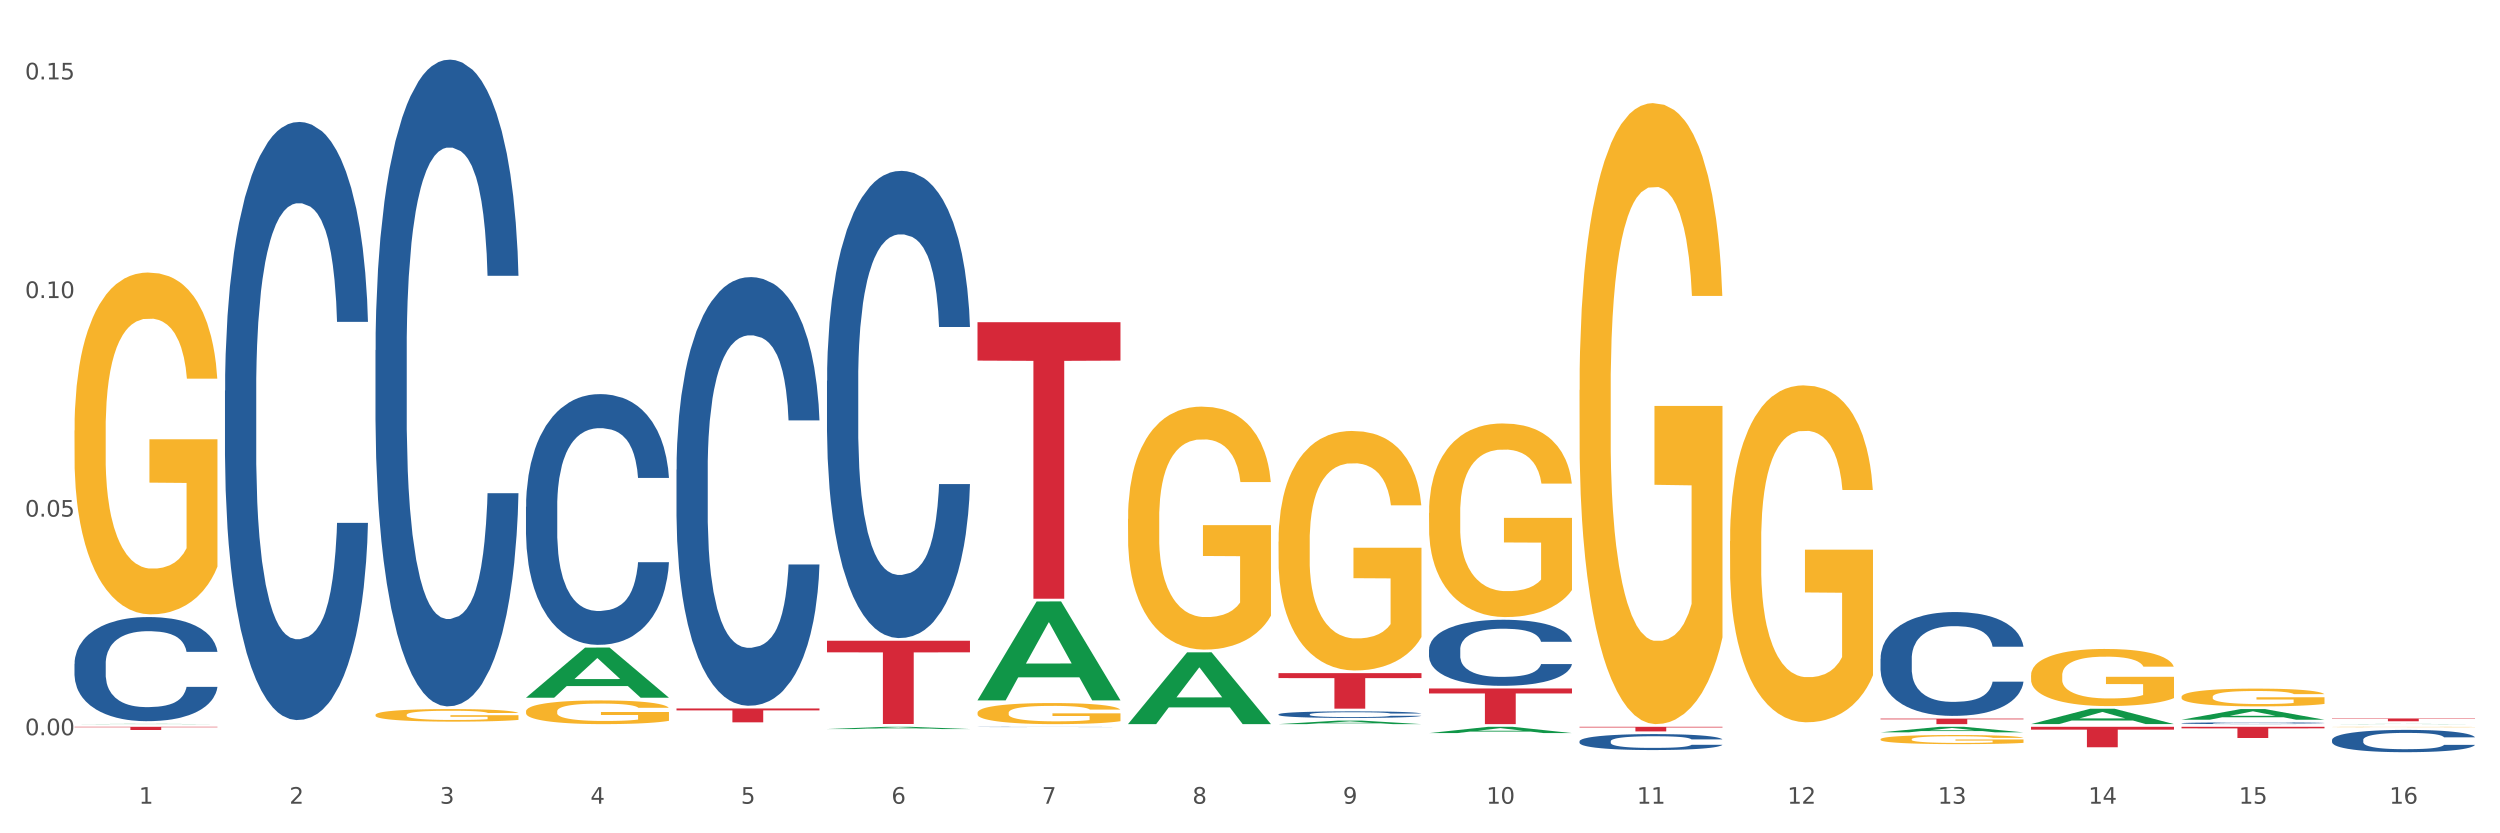 <?xml version="1.0" encoding="utf-8" standalone="no"?>
<!DOCTYPE svg PUBLIC "-//W3C//DTD SVG 1.1//EN"
  "http://www.w3.org/Graphics/SVG/1.1/DTD/svg11.dtd">
<svg xmlns:xlink="http://www.w3.org/1999/xlink" width="1080pt" height="360pt" viewBox="0 0 1080 360" xmlns="http://www.w3.org/2000/svg" version="1.1">
 <rect x="0" y="0" width="1080" height="360" fill="#333333" stroke="none"/>
 <defs>
  <style type="text/css">*{stroke-linejoin: round; stroke-linecap: butt}</style>
 </defs>
 <g id="figure_1">
  <g id="patch_1">
   <path d="M 0 360 
L 1080 360 
L 1080 0 
L 0 0 
z
" style="fill: #ffffff; stroke: #ffffff; stroke-linejoin: miter"/>
  </g>
  <g id="axes_1">
   <g id="matplotlib.axis_1">
    <g id="xtick_1">
     <g id="text_1">
      <!-- 1 -->
      <g style="fill: #4d4d4d" transform="translate(60.004 347.204) scale(0.096 -0.096)">
       <defs>
        <path id="DejaVuSans-31" d="M 794 531 
L 1825 531 
L 1825 4091 
L 703 3866 
L 703 4441 
L 1819 4666 
L 2450 4666 
L 2450 531 
L 3481 531 
L 3481 0 
L 794 0 
L 794 531 
z
" transform="scale(0.016)"/>
       </defs>
       <use xlink:href="#DejaVuSans-31"/>
      </g>
     </g>
    </g>
    <g id="xtick_2">
     <g id="text_2">
      <!-- 2 -->
      <g style="fill: #4d4d4d" transform="translate(125.021 347.204) scale(0.096 -0.096)">
       <defs>
        <path id="DejaVuSans-32" d="M 1228 531 
L 3431 531 
L 3431 0 
L 469 0 
L 469 531 
Q 828 903 1448 1529 
Q 2069 2156 2228 2338 
Q 2531 2678 2651 2914 
Q 2772 3150 2772 3378 
Q 2772 3750 2511 3984 
Q 2250 4219 1831 4219 
Q 1534 4219 1204 4116 
Q 875 4013 500 3803 
L 500 4441 
Q 881 4594 1212 4672 
Q 1544 4750 1819 4750 
Q 2544 4750 2975 4387 
Q 3406 4025 3406 3419 
Q 3406 3131 3298 2873 
Q 3191 2616 2906 2266 
Q 2828 2175 2409 1742 
Q 1991 1309 1228 531 
z
" transform="scale(0.016)"/>
       </defs>
       <use xlink:href="#DejaVuSans-32"/>
      </g>
     </g>
    </g>
    <g id="xtick_3">
     <g id="text_3">
      <!-- 3 -->
      <g style="fill: #4d4d4d" transform="translate(190.039 347.204) scale(0.096 -0.096)">
       <defs>
        <path id="DejaVuSans-33" d="M 2597 2516 
Q 3050 2419 3304 2112 
Q 3559 1806 3559 1356 
Q 3559 666 3084 287 
Q 2609 -91 1734 -91 
Q 1441 -91 1130 -33 
Q 819 25 488 141 
L 488 750 
Q 750 597 1062 519 
Q 1375 441 1716 441 
Q 2309 441 2620 675 
Q 2931 909 2931 1356 
Q 2931 1769 2642 2001 
Q 2353 2234 1838 2234 
L 1294 2234 
L 1294 2753 
L 1863 2753 
Q 2328 2753 2575 2939 
Q 2822 3125 2822 3475 
Q 2822 3834 2567 4026 
Q 2313 4219 1838 4219 
Q 1578 4219 1281 4162 
Q 984 4106 628 3988 
L 628 4550 
Q 988 4650 1302 4700 
Q 1616 4750 1894 4750 
Q 2613 4750 3031 4423 
Q 3450 4097 3450 3541 
Q 3450 3153 3228 2886 
Q 3006 2619 2597 2516 
z
" transform="scale(0.016)"/>
       </defs>
       <use xlink:href="#DejaVuSans-33"/>
      </g>
     </g>
    </g>
    <g id="xtick_4">
     <g id="text_4">
      <!-- 4 -->
      <g style="fill: #4d4d4d" transform="translate(255.056 347.204) scale(0.096 -0.096)">
       <defs>
        <path id="DejaVuSans-34" d="M 2419 4116 
L 825 1625 
L 2419 1625 
L 2419 4116 
z
M 2253 4666 
L 3047 4666 
L 3047 1625 
L 3713 1625 
L 3713 1100 
L 3047 1100 
L 3047 0 
L 2419 0 
L 2419 1100 
L 313 1100 
L 313 1709 
L 2253 4666 
z
" transform="scale(0.016)"/>
       </defs>
       <use xlink:href="#DejaVuSans-34"/>
      </g>
     </g>
    </g>
    <g id="xtick_5">
     <g id="text_5">
      <!-- 5 -->
      <g style="fill: #4d4d4d" transform="translate(320.073 347.204) scale(0.096 -0.096)">
       <defs>
        <path id="DejaVuSans-35" d="M 691 4666 
L 3169 4666 
L 3169 4134 
L 1269 4134 
L 1269 2991 
Q 1406 3038 1543 3061 
Q 1681 3084 1819 3084 
Q 2600 3084 3056 2656 
Q 3513 2228 3513 1497 
Q 3513 744 3044 326 
Q 2575 -91 1722 -91 
Q 1428 -91 1123 -41 
Q 819 9 494 109 
L 494 744 
Q 775 591 1075 516 
Q 1375 441 1709 441 
Q 2250 441 2565 725 
Q 2881 1009 2881 1497 
Q 2881 1984 2565 2268 
Q 2250 2553 1709 2553 
Q 1456 2553 1204 2497 
Q 953 2441 691 2322 
L 691 4666 
z
" transform="scale(0.016)"/>
       </defs>
       <use xlink:href="#DejaVuSans-35"/>
      </g>
     </g>
    </g>
    <g id="xtick_6">
     <g id="text_6">
      <!-- 6 -->
      <g style="fill: #4d4d4d" transform="translate(385.09 347.204) scale(0.096 -0.096)">
       <defs>
        <path id="DejaVuSans-36" d="M 2113 2584 
Q 1688 2584 1439 2293 
Q 1191 2003 1191 1497 
Q 1191 994 1439 701 
Q 1688 409 2113 409 
Q 2538 409 2786 701 
Q 3034 994 3034 1497 
Q 3034 2003 2786 2293 
Q 2538 2584 2113 2584 
z
M 3366 4563 
L 3366 3988 
Q 3128 4100 2886 4159 
Q 2644 4219 2406 4219 
Q 1781 4219 1451 3797 
Q 1122 3375 1075 2522 
Q 1259 2794 1537 2939 
Q 1816 3084 2150 3084 
Q 2853 3084 3261 2657 
Q 3669 2231 3669 1497 
Q 3669 778 3244 343 
Q 2819 -91 2113 -91 
Q 1303 -91 875 529 
Q 447 1150 447 2328 
Q 447 3434 972 4092 
Q 1497 4750 2381 4750 
Q 2619 4750 2861 4703 
Q 3103 4656 3366 4563 
z
" transform="scale(0.016)"/>
       </defs>
       <use xlink:href="#DejaVuSans-36"/>
      </g>
     </g>
    </g>
    <g id="xtick_7">
     <g id="text_7">
      <!-- 7 -->
      <g style="fill: #4d4d4d" transform="translate(450.108 347.204) scale(0.096 -0.096)">
       <defs>
        <path id="DejaVuSans-37" d="M 525 4666 
L 3525 4666 
L 3525 4397 
L 1831 0 
L 1172 0 
L 2766 4134 
L 525 4134 
L 525 4666 
z
" transform="scale(0.016)"/>
       </defs>
       <use xlink:href="#DejaVuSans-37"/>
      </g>
     </g>
    </g>
    <g id="xtick_8">
     <g id="text_8">
      <!-- 8 -->
      <g style="fill: #4d4d4d" transform="translate(515.125 347.204) scale(0.096 -0.096)">
       <defs>
        <path id="DejaVuSans-38" d="M 2034 2216 
Q 1584 2216 1326 1975 
Q 1069 1734 1069 1313 
Q 1069 891 1326 650 
Q 1584 409 2034 409 
Q 2484 409 2743 651 
Q 3003 894 3003 1313 
Q 3003 1734 2745 1975 
Q 2488 2216 2034 2216 
z
M 1403 2484 
Q 997 2584 770 2862 
Q 544 3141 544 3541 
Q 544 4100 942 4425 
Q 1341 4750 2034 4750 
Q 2731 4750 3128 4425 
Q 3525 4100 3525 3541 
Q 3525 3141 3298 2862 
Q 3072 2584 2669 2484 
Q 3125 2378 3379 2068 
Q 3634 1759 3634 1313 
Q 3634 634 3220 271 
Q 2806 -91 2034 -91 
Q 1263 -91 848 271 
Q 434 634 434 1313 
Q 434 1759 690 2068 
Q 947 2378 1403 2484 
z
M 1172 3481 
Q 1172 3119 1398 2916 
Q 1625 2713 2034 2713 
Q 2441 2713 2670 2916 
Q 2900 3119 2900 3481 
Q 2900 3844 2670 4047 
Q 2441 4250 2034 4250 
Q 1625 4250 1398 4047 
Q 1172 3844 1172 3481 
z
" transform="scale(0.016)"/>
       </defs>
       <use xlink:href="#DejaVuSans-38"/>
      </g>
     </g>
    </g>
    <g id="xtick_9">
     <g id="text_9">
      <!-- 9 -->
      <g style="fill: #4d4d4d" transform="translate(580.142 347.204) scale(0.096 -0.096)">
       <defs>
        <path id="DejaVuSans-39" d="M 703 97 
L 703 672 
Q 941 559 1184 500 
Q 1428 441 1663 441 
Q 2288 441 2617 861 
Q 2947 1281 2994 2138 
Q 2813 1869 2534 1725 
Q 2256 1581 1919 1581 
Q 1219 1581 811 2004 
Q 403 2428 403 3163 
Q 403 3881 828 4315 
Q 1253 4750 1959 4750 
Q 2769 4750 3195 4129 
Q 3622 3509 3622 2328 
Q 3622 1225 3098 567 
Q 2575 -91 1691 -91 
Q 1453 -91 1209 -44 
Q 966 3 703 97 
z
M 1959 2075 
Q 2384 2075 2632 2365 
Q 2881 2656 2881 3163 
Q 2881 3666 2632 3958 
Q 2384 4250 1959 4250 
Q 1534 4250 1286 3958 
Q 1038 3666 1038 3163 
Q 1038 2656 1286 2365 
Q 1534 2075 1959 2075 
z
" transform="scale(0.016)"/>
       </defs>
       <use xlink:href="#DejaVuSans-39"/>
      </g>
     </g>
    </g>
    <g id="xtick_10">
     <g id="text_10">
      <!-- 10 -->
      <g style="fill: #4d4d4d" transform="translate(642.105 347.204) scale(0.096 -0.096)">
       <defs>
        <path id="DejaVuSans-30" d="M 2034 4250 
Q 1547 4250 1301 3770 
Q 1056 3291 1056 2328 
Q 1056 1369 1301 889 
Q 1547 409 2034 409 
Q 2525 409 2770 889 
Q 3016 1369 3016 2328 
Q 3016 3291 2770 3770 
Q 2525 4250 2034 4250 
z
M 2034 4750 
Q 2819 4750 3233 4129 
Q 3647 3509 3647 2328 
Q 3647 1150 3233 529 
Q 2819 -91 2034 -91 
Q 1250 -91 836 529 
Q 422 1150 422 2328 
Q 422 3509 836 4129 
Q 1250 4750 2034 4750 
z
" transform="scale(0.016)"/>
       </defs>
       <use xlink:href="#DejaVuSans-31"/>
       <use xlink:href="#DejaVuSans-30" transform="translate(63.623 0)"/>
      </g>
     </g>
    </g>
    <g id="xtick_11">
     <g id="text_11">
      <!-- 11 -->
      <g style="fill: #4d4d4d" transform="translate(707.123 347.204) scale(0.096 -0.096)">
       <use xlink:href="#DejaVuSans-31"/>
       <use xlink:href="#DejaVuSans-31" transform="translate(63.623 0)"/>
      </g>
     </g>
    </g>
    <g id="xtick_12">
     <g id="text_12">
      <!-- 12 -->
      <g style="fill: #4d4d4d" transform="translate(772.14 347.204) scale(0.096 -0.096)">
       <use xlink:href="#DejaVuSans-31"/>
       <use xlink:href="#DejaVuSans-32" transform="translate(63.623 0)"/>
      </g>
     </g>
    </g>
    <g id="xtick_13">
     <g id="text_13">
      <!-- 13 -->
      <g style="fill: #4d4d4d" transform="translate(837.157 347.204) scale(0.096 -0.096)">
       <use xlink:href="#DejaVuSans-31"/>
       <use xlink:href="#DejaVuSans-33" transform="translate(63.623 0)"/>
      </g>
     </g>
    </g>
    <g id="xtick_14">
     <g id="text_14">
      <!-- 14 -->
      <g style="fill: #4d4d4d" transform="translate(902.174 347.204) scale(0.096 -0.096)">
       <use xlink:href="#DejaVuSans-31"/>
       <use xlink:href="#DejaVuSans-34" transform="translate(63.623 0)"/>
      </g>
     </g>
    </g>
    <g id="xtick_15">
     <g id="text_15">
      <!-- 15 -->
      <g style="fill: #4d4d4d" transform="translate(967.192 347.204) scale(0.096 -0.096)">
       <use xlink:href="#DejaVuSans-31"/>
       <use xlink:href="#DejaVuSans-35" transform="translate(63.623 0)"/>
      </g>
     </g>
    </g>
    <g id="xtick_16">
     <g id="text_16">
      <!-- 16 -->
      <g style="fill: #4d4d4d" transform="translate(1032.209 347.204) scale(0.096 -0.096)">
       <use xlink:href="#DejaVuSans-31"/>
       <use xlink:href="#DejaVuSans-36" transform="translate(63.623 0)"/>
      </g>
     </g>
    </g>
    <g id="xtick_17"/>
    <g id="xtick_18"/>
    <g id="xtick_19"/>
    <g id="xtick_20"/>
    <g id="xtick_21"/>
    <g id="xtick_22"/>
    <g id="xtick_23"/>
    <g id="xtick_24"/>
    <g id="xtick_25"/>
    <g id="xtick_26"/>
    <g id="xtick_27"/>
    <g id="xtick_28"/>
    <g id="xtick_29"/>
    <g id="xtick_30"/>
    <g id="xtick_31"/>
   </g>
   <g id="matplotlib.axis_2">
    <g id="ytick_1">
     <g id="text_17">
      <!-- 0.00 -->
      <g style="fill: #4d4d4d" transform="translate(10.8 317.627) scale(0.096 -0.096)">
       <defs>
        <path id="DejaVuSans-2e" d="M 684 794 
L 1344 794 
L 1344 0 
L 684 0 
L 684 794 
z
" transform="scale(0.016)"/>
       </defs>
       <use xlink:href="#DejaVuSans-30"/>
       <use xlink:href="#DejaVuSans-2e" transform="translate(63.623 0)"/>
       <use xlink:href="#DejaVuSans-30" transform="translate(95.41 0)"/>
       <use xlink:href="#DejaVuSans-30" transform="translate(159.033 0)"/>
      </g>
     </g>
    </g>
    <g id="ytick_2">
     <g id="text_18">
      <!-- 0.05 -->
      <g style="fill: #4d4d4d" transform="translate(10.8 223.189) scale(0.096 -0.096)">
       <use xlink:href="#DejaVuSans-30"/>
       <use xlink:href="#DejaVuSans-2e" transform="translate(63.623 0)"/>
       <use xlink:href="#DejaVuSans-30" transform="translate(95.41 0)"/>
       <use xlink:href="#DejaVuSans-35" transform="translate(159.033 0)"/>
      </g>
     </g>
    </g>
    <g id="ytick_3">
     <g id="text_19">
      <!-- 0.10 -->
      <g style="fill: #4d4d4d" transform="translate(10.8 128.751) scale(0.096 -0.096)">
       <use xlink:href="#DejaVuSans-30"/>
       <use xlink:href="#DejaVuSans-2e" transform="translate(63.623 0)"/>
       <use xlink:href="#DejaVuSans-31" transform="translate(95.41 0)"/>
       <use xlink:href="#DejaVuSans-30" transform="translate(159.033 0)"/>
      </g>
     </g>
    </g>
    <g id="ytick_4">
     <g id="text_20">
      <!-- 0.15 -->
      <g style="fill: #4d4d4d" transform="translate(10.8 34.313) scale(0.096 -0.096)">
       <use xlink:href="#DejaVuSans-30"/>
       <use xlink:href="#DejaVuSans-2e" transform="translate(63.623 0)"/>
       <use xlink:href="#DejaVuSans-31" transform="translate(95.41 0)"/>
       <use xlink:href="#DejaVuSans-35" transform="translate(159.033 0)"/>
      </g>
     </g>
    </g>
    <g id="ytick_5"/>
    <g id="ytick_6"/>
    <g id="ytick_7"/>
   </g>
   <g id="PolyCollection_1">
    <path d="M 32.175 312.826 
L 32.239 312.826 
L 57.709 312.705 
L 68.28 312.705 
L 93.941 312.827 
L 81.715 312.827 
L 76.176 312.798 
L 49.877 312.798 
L 49.686 312.799 
L 44.337 312.827 
L 32.175 312.827 
L 32.175 312.826 
L 53.188 312.781 
L 72.864 312.781 
L 63.122 312.731 
L 62.995 312.73 
L 62.867 312.731 
L 53.125 312.781 
L 53.188 312.781 
L 32.175 312.826 
z
" clip-path="url(#pa04e264d64)" style="fill: #109648"/>
    <path d="M 357.261 164.503 
L 357.334 164.319 
L 357.334 159.158 
L 357.553 152.153 
L 358.356 139.25 
L 359.378 129.481 
L 361.131 118.052 
L 362.08 113.26 
L 363.321 107.914 
L 365.876 99.251 
L 368.797 91.878 
L 370.841 87.823 
L 372.374 85.242 
L 375.806 80.634 
L 377.777 78.606 
L 379.821 76.947 
L 381.574 75.841 
L 384.494 74.551 
L 386.83 73.998 
L 389.532 73.813 
L 391.795 73.998 
L 394.788 74.735 
L 399.169 76.947 
L 400.848 78.237 
L 403.111 80.449 
L 405.448 83.399 
L 407.346 86.348 
L 409.536 90.587 
L 411.8 96.117 
L 413.99 103.122 
L 415.523 109.573 
L 416.764 116.394 
L 417.859 124.688 
L 418.663 133.72 
L 419.028 141.278 
L 405.667 141.278 
L 405.302 134.458 
L 404.572 127.085 
L 403.842 122.108 
L 403.038 118.052 
L 401.797 113.444 
L 400.702 110.495 
L 398.877 106.993 
L 397.198 104.781 
L 395.81 103.49 
L 394.131 102.385 
L 390.554 101.279 
L 387.998 101.279 
L 386.392 101.647 
L 384.421 102.569 
L 382.742 103.859 
L 380.77 106.071 
L 379.237 108.467 
L 377.704 111.601 
L 376.828 113.813 
L 375.514 117.868 
L 374.638 121.186 
L 373.469 126.9 
L 372.812 130.956 
L 371.644 141.462 
L 371.133 149.204 
L 370.914 154.55 
L 370.768 160.448 
L 370.768 189.204 
L 371.206 202.107 
L 371.571 207.636 
L 372.155 213.904 
L 373.25 222.014 
L 374.857 229.94 
L 376.536 235.654 
L 377.923 239.157 
L 379.237 241.737 
L 380.551 243.765 
L 382.158 245.608 
L 383.472 246.714 
L 385.443 247.82 
L 387.779 248.373 
L 389.605 248.373 
L 393.328 247.452 
L 395.007 246.53 
L 396.614 245.24 
L 398.366 243.212 
L 399.753 241 
L 400.556 239.341 
L 401.87 235.839 
L 402.892 232.152 
L 403.769 227.913 
L 404.353 224.226 
L 405.01 218.696 
L 405.521 212.429 
L 405.667 209.111 
L 419.028 209.111 
L 418.736 215.747 
L 418.224 222.198 
L 417.202 230.862 
L 416.399 235.839 
L 415.158 241.922 
L 413.844 247.083 
L 412.019 252.797 
L 410.339 257.037 
L 408.587 260.723 
L 406.689 264.041 
L 403.257 268.649 
L 402.016 269.94 
L 399.388 272.152 
L 397.344 273.442 
L 394.35 274.732 
L 391.284 275.47 
L 388.071 275.654 
L 385.224 275.285 
L 382.085 274.179 
L 380.113 273.073 
L 377.923 271.414 
L 375.368 268.834 
L 372.958 265.7 
L 370.695 262.014 
L 368.578 257.774 
L 366.606 252.981 
L 364.051 245.055 
L 362.153 237.313 
L 360.766 230.125 
L 359.817 224.042 
L 358.867 216.3 
L 358.356 210.954 
L 357.553 198.051 
L 357.261 186.07 
L 357.261 164.503 
z
" clip-path="url(#pa04e264d64)" style="fill: #255c99"/>
    <path d="M 292.244 202.91 
L 292.317 202.741 
L 292.317 198.005 
L 292.536 191.579 
L 293.339 179.74 
L 294.361 170.777 
L 296.113 160.291 
L 297.063 155.894 
L 298.304 150.989 
L 300.859 143.041 
L 303.78 136.276 
L 305.824 132.555 
L 307.357 130.187 
L 310.788 125.959 
L 312.76 124.099 
L 314.804 122.577 
L 316.556 121.562 
L 319.477 120.378 
L 321.813 119.871 
L 324.514 119.702 
L 326.778 119.871 
L 329.771 120.547 
L 334.152 122.577 
L 335.831 123.761 
L 338.094 125.79 
L 340.431 128.496 
L 342.329 131.202 
L 344.519 135.092 
L 346.782 140.165 
L 348.973 146.592 
L 350.506 152.511 
L 351.747 158.769 
L 352.842 166.379 
L 353.645 174.666 
L 354.01 181.6 
L 340.65 181.6 
L 340.284 175.343 
L 339.554 168.578 
L 338.824 164.012 
L 338.021 160.291 
L 336.78 156.063 
L 335.685 153.357 
L 333.86 150.144 
L 332.18 148.114 
L 330.793 146.93 
L 329.114 145.916 
L 325.536 144.901 
L 322.981 144.901 
L 321.375 145.239 
L 319.404 146.085 
L 317.724 147.269 
L 315.753 149.298 
L 314.22 151.497 
L 312.687 154.372 
L 311.811 156.401 
L 310.496 160.122 
L 309.62 163.166 
L 308.452 168.409 
L 307.795 172.13 
L 306.627 181.77 
L 306.116 188.873 
L 305.897 193.777 
L 305.751 199.189 
L 305.751 225.572 
L 306.189 237.411 
L 306.554 242.484 
L 307.138 248.235 
L 308.233 255.676 
L 309.839 262.948 
L 311.519 268.191 
L 312.906 271.404 
L 314.22 273.772 
L 315.534 275.632 
L 317.14 277.324 
L 318.455 278.338 
L 320.426 279.353 
L 322.762 279.86 
L 324.587 279.86 
L 328.311 279.015 
L 329.99 278.169 
L 331.596 276.985 
L 333.349 275.125 
L 334.736 273.096 
L 335.539 271.573 
L 336.853 268.36 
L 337.875 264.978 
L 338.751 261.088 
L 339.335 257.705 
L 339.992 252.632 
L 340.504 246.882 
L 340.65 243.837 
L 354.01 243.837 
L 353.718 249.926 
L 353.207 255.845 
L 352.185 263.794 
L 351.382 268.36 
L 350.141 273.941 
L 348.827 278.677 
L 347.001 283.919 
L 345.322 287.809 
L 343.57 291.192 
L 341.672 294.236 
L 338.24 298.464 
L 336.999 299.648 
L 334.371 301.677 
L 332.326 302.861 
L 329.333 304.045 
L 326.267 304.721 
L 323.054 304.891 
L 320.207 304.552 
L 317.067 303.538 
L 315.096 302.523 
L 312.906 301.001 
L 310.35 298.633 
L 307.941 295.758 
L 305.678 292.375 
L 303.561 288.486 
L 301.589 284.088 
L 299.034 276.816 
L 297.136 269.713 
L 295.748 263.117 
L 294.799 257.536 
L 293.85 250.433 
L 293.339 245.529 
L 292.536 233.69 
L 292.244 222.697 
L 292.244 202.91 
z
" clip-path="url(#pa04e264d64)" style="fill: #255c99"/>
    <path d="M 227.227 218.926 
L 227.3 218.827 
L 227.3 216.057 
L 227.519 212.297 
L 228.322 205.371 
L 229.344 200.128 
L 231.096 193.994 
L 232.045 191.421 
L 233.287 188.552 
L 235.842 183.902 
L 238.762 179.945 
L 240.807 177.768 
L 242.34 176.383 
L 245.771 173.91 
L 247.743 172.821 
L 249.787 171.931 
L 251.539 171.337 
L 254.459 170.645 
L 256.796 170.348 
L 259.497 170.249 
L 261.76 170.348 
L 264.754 170.744 
L 269.134 171.931 
L 270.814 172.623 
L 273.077 173.811 
L 275.413 175.394 
L 277.312 176.977 
L 279.502 179.252 
L 281.765 182.22 
L 283.955 185.98 
L 285.489 189.443 
L 286.73 193.103 
L 287.825 197.555 
L 288.628 202.403 
L 288.993 206.46 
L 275.632 206.46 
L 275.267 202.799 
L 274.537 198.842 
L 273.807 196.17 
L 273.004 193.994 
L 271.763 191.52 
L 270.668 189.937 
L 268.842 188.058 
L 267.163 186.87 
L 265.776 186.178 
L 264.097 185.584 
L 260.519 184.99 
L 257.964 184.99 
L 256.358 185.188 
L 254.386 185.683 
L 252.707 186.376 
L 250.736 187.563 
L 249.203 188.849 
L 247.669 190.531 
L 246.793 191.718 
L 245.479 193.895 
L 244.603 195.676 
L 243.435 198.743 
L 242.778 200.919 
L 241.61 206.559 
L 241.099 210.714 
L 240.88 213.583 
L 240.734 216.749 
L 240.734 232.183 
L 241.172 239.109 
L 241.537 242.077 
L 242.121 245.441 
L 243.216 249.794 
L 244.822 254.048 
L 246.501 257.115 
L 247.889 258.995 
L 249.203 260.38 
L 250.517 261.469 
L 252.123 262.458 
L 253.437 263.052 
L 255.409 263.645 
L 257.745 263.942 
L 259.57 263.942 
L 263.294 263.447 
L 264.973 262.953 
L 266.579 262.26 
L 268.331 261.172 
L 269.718 259.984 
L 270.522 259.094 
L 271.836 257.214 
L 272.858 255.236 
L 273.734 252.96 
L 274.318 250.981 
L 274.975 248.013 
L 275.486 244.649 
L 275.632 242.868 
L 288.993 242.868 
L 288.701 246.43 
L 288.19 249.893 
L 287.168 254.543 
L 286.365 257.214 
L 285.124 260.479 
L 283.809 263.249 
L 281.984 266.316 
L 280.305 268.592 
L 278.553 270.571 
L 276.654 272.352 
L 273.223 274.825 
L 271.982 275.518 
L 269.353 276.705 
L 267.309 277.397 
L 264.316 278.09 
L 261.249 278.486 
L 258.037 278.585 
L 255.19 278.387 
L 252.05 277.793 
L 250.079 277.199 
L 247.889 276.309 
L 245.333 274.924 
L 242.924 273.242 
L 240.661 271.263 
L 238.543 268.988 
L 236.572 266.415 
L 234.017 262.161 
L 232.118 258.006 
L 230.731 254.147 
L 229.782 250.882 
L 228.833 246.727 
L 228.322 243.858 
L 227.519 236.932 
L 227.227 230.501 
L 227.227 218.926 
z
" clip-path="url(#pa04e264d64)" style="fill: #255c99"/>
    <path d="M 162.209 151.3 
L 162.282 151.045 
L 162.282 143.901 
L 162.502 134.204 
L 163.305 116.343 
L 164.327 102.819 
L 166.079 86.999 
L 167.028 80.365 
L 168.269 72.965 
L 170.825 60.972 
L 173.745 50.766 
L 175.789 45.152 
L 177.323 41.58 
L 180.754 35.201 
L 182.725 32.394 
L 184.77 30.097 
L 186.522 28.566 
L 189.442 26.78 
L 191.778 26.015 
L 194.48 25.759 
L 196.743 26.015 
L 199.737 27.035 
L 204.117 30.097 
L 205.796 31.883 
L 208.06 34.945 
L 210.396 39.028 
L 212.294 43.111 
L 214.485 48.979 
L 216.748 56.634 
L 218.938 66.331 
L 220.471 75.261 
L 221.713 84.702 
L 222.808 96.185 
L 223.611 108.688 
L 223.976 119.15 
L 210.615 119.15 
L 210.25 109.709 
L 209.52 99.502 
L 208.79 92.613 
L 207.987 86.999 
L 206.746 80.62 
L 205.65 76.537 
L 203.825 71.689 
L 202.146 68.627 
L 200.759 66.841 
L 199.079 65.31 
L 195.502 63.779 
L 192.947 63.779 
L 191.34 64.289 
L 189.369 65.565 
L 187.69 67.351 
L 185.719 70.413 
L 184.185 73.73 
L 182.652 78.068 
L 181.776 81.13 
L 180.462 86.744 
L 179.586 91.337 
L 178.418 99.247 
L 177.761 104.86 
L 176.592 119.405 
L 176.081 130.122 
L 175.862 137.521 
L 175.716 145.687 
L 175.716 185.492 
L 176.154 203.354 
L 176.519 211.009 
L 177.104 219.684 
L 178.199 230.912 
L 179.805 241.884 
L 181.484 249.794 
L 182.871 254.642 
L 184.185 258.214 
L 185.5 261.021 
L 187.106 263.573 
L 188.42 265.104 
L 190.391 266.635 
L 192.728 267.4 
L 194.553 267.4 
L 198.276 266.124 
L 199.956 264.849 
L 201.562 263.062 
L 203.314 260.256 
L 204.701 257.194 
L 205.504 254.897 
L 206.819 250.049 
L 207.841 244.946 
L 208.717 239.077 
L 209.301 233.974 
L 209.958 226.319 
L 210.469 217.643 
L 210.615 213.05 
L 223.976 213.05 
L 223.684 222.236 
L 223.173 231.167 
L 222.151 243.16 
L 221.348 250.049 
L 220.106 258.469 
L 218.792 265.614 
L 216.967 273.524 
L 215.288 279.393 
L 213.535 284.496 
L 211.637 289.089 
L 208.206 295.468 
L 206.965 297.254 
L 204.336 300.316 
L 202.292 302.103 
L 199.299 303.889 
L 196.232 304.909 
L 193.02 305.164 
L 190.172 304.654 
L 187.033 303.123 
L 185.062 301.592 
L 182.871 299.296 
L 180.316 295.723 
L 177.907 291.386 
L 175.643 286.282 
L 173.526 280.414 
L 171.555 273.779 
L 168.999 262.807 
L 167.101 252.09 
L 165.714 242.139 
L 164.765 233.718 
L 163.816 223.002 
L 163.305 215.602 
L 162.502 197.74 
L 162.209 181.155 
L 162.209 151.3 
z
" clip-path="url(#pa04e264d64)" style="fill: #255c99"/>
    <path d="M 97.192 168.78 
L 97.265 168.544 
L 97.265 161.937 
L 97.484 152.97 
L 98.287 136.452 
L 99.31 123.945 
L 101.062 109.314 
L 102.011 103.179 
L 103.252 96.336 
L 105.807 85.245 
L 108.728 75.806 
L 110.772 70.615 
L 112.305 67.311 
L 115.737 61.412 
L 117.708 58.816 
L 119.752 56.692 
L 121.505 55.276 
L 124.425 53.624 
L 126.761 52.917 
L 129.463 52.681 
L 131.726 52.917 
L 134.719 53.86 
L 139.1 56.692 
L 140.779 58.344 
L 143.042 61.176 
L 145.379 64.951 
L 147.277 68.727 
L 149.467 74.154 
L 151.731 81.233 
L 153.921 90.201 
L 155.454 98.46 
L 156.695 107.191 
L 157.79 117.81 
L 158.594 129.372 
L 158.959 139.047 
L 145.598 139.047 
L 145.233 130.316 
L 144.503 120.877 
L 143.773 114.506 
L 142.969 109.314 
L 141.728 103.415 
L 140.633 99.64 
L 138.808 95.156 
L 137.129 92.324 
L 135.741 90.672 
L 134.062 89.257 
L 130.485 87.841 
L 127.929 87.841 
L 126.323 88.313 
L 124.352 89.493 
L 122.673 91.144 
L 120.701 93.976 
L 119.168 97.044 
L 117.635 101.055 
L 116.759 103.887 
L 115.445 109.078 
L 114.569 113.326 
L 113.4 120.641 
L 112.743 125.833 
L 111.575 139.283 
L 111.064 149.194 
L 110.845 156.037 
L 110.699 163.589 
L 110.699 200.401 
L 111.137 216.919 
L 111.502 223.998 
L 112.086 232.021 
L 113.181 242.404 
L 114.788 252.551 
L 116.467 259.866 
L 117.854 264.35 
L 119.168 267.653 
L 120.482 270.249 
L 122.089 272.609 
L 123.403 274.025 
L 125.374 275.441 
L 127.71 276.148 
L 129.536 276.148 
L 133.259 274.969 
L 134.938 273.789 
L 136.545 272.137 
L 138.297 269.541 
L 139.684 266.71 
L 140.487 264.586 
L 141.801 260.102 
L 142.823 255.383 
L 143.7 249.955 
L 144.284 245.236 
L 144.941 238.157 
L 145.452 230.133 
L 145.598 225.886 
L 158.959 225.886 
L 158.667 234.381 
L 158.156 242.64 
L 157.133 253.731 
L 156.33 260.102 
L 155.089 267.889 
L 153.775 274.497 
L 151.95 281.812 
L 150.27 287.239 
L 148.518 291.959 
L 146.62 296.206 
L 143.188 302.106 
L 141.947 303.758 
L 139.319 306.589 
L 137.275 308.241 
L 134.281 309.893 
L 131.215 310.837 
L 128.002 311.073 
L 125.155 310.601 
L 122.016 309.185 
L 120.044 307.769 
L 117.854 305.645 
L 115.299 302.342 
L 112.889 298.33 
L 110.626 293.611 
L 108.509 288.183 
L 106.538 282.048 
L 103.982 271.901 
L 102.084 261.99 
L 100.697 252.787 
L 99.748 245 
L 98.798 235.089 
L 98.287 228.246 
L 97.484 211.727 
L 97.192 196.389 
L 97.192 168.78 
z
" clip-path="url(#pa04e264d64)" style="fill: #255c99"/>
    <path d="M 32.175 286.778 
L 32.248 286.737 
L 32.248 285.587 
L 32.467 284.025 
L 33.27 281.149 
L 34.292 278.972 
L 36.045 276.425 
L 36.994 275.357 
L 38.235 274.165 
L 40.79 272.234 
L 43.711 270.591 
L 45.755 269.687 
L 47.288 269.112 
L 50.72 268.085 
L 52.691 267.633 
L 54.735 267.263 
L 56.487 267.017 
L 59.408 266.729 
L 61.744 266.606 
L 64.445 266.565 
L 66.709 266.606 
L 69.702 266.77 
L 74.083 267.263 
L 75.762 267.551 
L 78.025 268.044 
L 80.362 268.701 
L 82.26 269.358 
L 84.45 270.303 
L 86.713 271.536 
L 88.904 273.097 
L 90.437 274.535 
L 91.678 276.055 
L 92.773 277.904 
L 93.576 279.917 
L 93.941 281.601 
L 80.581 281.601 
L 80.216 280.081 
L 79.485 278.438 
L 78.755 277.329 
L 77.952 276.425 
L 76.711 275.398 
L 75.616 274.74 
L 73.791 273.96 
L 72.111 273.467 
L 70.724 273.179 
L 69.045 272.933 
L 65.468 272.686 
L 62.912 272.686 
L 61.306 272.768 
L 59.335 272.974 
L 57.655 273.261 
L 55.684 273.754 
L 54.151 274.288 
L 52.618 274.987 
L 51.742 275.48 
L 50.427 276.384 
L 49.551 277.123 
L 48.383 278.397 
L 47.726 279.301 
L 46.558 281.642 
L 46.047 283.368 
L 45.828 284.559 
L 45.682 285.874 
L 45.682 292.283 
L 46.12 295.159 
L 46.485 296.392 
L 47.069 297.789 
L 48.164 299.596 
L 49.77 301.363 
L 51.45 302.636 
L 52.837 303.417 
L 54.151 303.992 
L 55.465 304.444 
L 57.071 304.855 
L 58.386 305.102 
L 60.357 305.348 
L 62.693 305.471 
L 64.518 305.471 
L 68.242 305.266 
L 69.921 305.06 
L 71.527 304.773 
L 73.28 304.321 
L 74.667 303.828 
L 75.47 303.458 
L 76.784 302.678 
L 77.806 301.856 
L 78.682 300.911 
L 79.266 300.089 
L 79.923 298.857 
L 80.435 297.46 
L 80.581 296.72 
L 93.941 296.72 
L 93.649 298.199 
L 93.138 299.637 
L 92.116 301.568 
L 91.313 302.678 
L 90.072 304.033 
L 88.758 305.184 
L 86.932 306.457 
L 85.253 307.402 
L 83.501 308.224 
L 81.603 308.963 
L 78.171 309.991 
L 76.93 310.278 
L 74.302 310.771 
L 72.257 311.059 
L 69.264 311.346 
L 66.198 311.511 
L 62.985 311.552 
L 60.138 311.47 
L 56.998 311.223 
L 55.027 310.977 
L 52.837 310.607 
L 50.281 310.032 
L 47.872 309.333 
L 45.609 308.511 
L 43.492 307.567 
L 41.52 306.498 
L 38.965 304.732 
L 37.067 303.006 
L 35.679 301.404 
L 34.73 300.048 
L 33.781 298.323 
L 33.27 297.131 
L 32.467 294.255 
L 32.175 291.585 
L 32.175 286.778 
z
" clip-path="url(#pa04e264d64)" style="fill: #255c99"/>
    <path d="M 32.175 313.98 
L 93.941 313.98 
L 93.941 314.171 
L 69.645 314.172 
L 69.645 315.357 
L 56.325 315.357 
L 56.325 314.172 
L 32.175 314.171 
L 32.175 313.981 
L 32.175 313.98 
z
" clip-path="url(#pa04e264d64)" style="fill: #d62839"/>
    <path d="M 292.244 306.043 
L 354.01 306.043 
L 354.01 306.879 
L 329.714 306.884 
L 329.714 312.053 
L 316.394 312.053 
L 316.394 306.884 
L 292.244 306.879 
L 292.244 306.049 
L 292.244 306.043 
z
" clip-path="url(#pa04e264d64)" style="fill: #d62839"/>
    <path d="M 357.261 276.807 
L 419.028 276.807 
L 419.028 281.803 
L 394.731 281.837 
L 394.731 312.761 
L 381.412 312.761 
L 381.412 281.837 
L 357.261 281.803 
L 357.261 276.841 
L 357.261 276.807 
z
" clip-path="url(#pa04e264d64)" style="fill: #d62839"/>
    <path d="M 422.278 139.181 
L 484.045 139.181 
L 484.045 155.783 
L 459.748 155.895 
L 459.748 258.647 
L 446.429 258.647 
L 446.429 155.895 
L 422.278 155.783 
L 422.278 139.293 
L 422.278 139.181 
z
" clip-path="url(#pa04e264d64)" style="fill: #d62839"/>
    <path d="M 552.313 290.804 
L 614.079 290.804 
L 614.079 292.937 
L 589.783 292.951 
L 589.783 306.153 
L 576.463 306.153 
L 576.463 292.951 
L 552.313 292.937 
L 552.313 290.818 
L 552.313 290.804 
z
" clip-path="url(#pa04e264d64)" style="fill: #d62839"/>
    <path d="M 617.33 297.43 
L 679.097 297.43 
L 679.097 299.569 
L 654.8 299.584 
L 654.8 312.827 
L 641.481 312.827 
L 641.481 299.584 
L 617.33 299.569 
L 617.33 297.444 
L 617.33 297.43 
z
" clip-path="url(#pa04e264d64)" style="fill: #d62839"/>
    <path d="M 682.347 313.98 
L 744.114 313.98 
L 744.114 314.257 
L 719.817 314.259 
L 719.817 315.974 
L 706.498 315.974 
L 706.498 314.259 
L 682.347 314.257 
L 682.347 313.981 
L 682.347 313.98 
z
" clip-path="url(#pa04e264d64)" style="fill: #d62839"/>
    <path d="M 812.382 310.426 
L 874.148 310.426 
L 874.148 310.76 
L 849.852 310.762 
L 849.852 312.827 
L 836.532 312.827 
L 836.532 310.762 
L 812.382 310.76 
L 812.382 310.428 
L 812.382 310.426 
z
" clip-path="url(#pa04e264d64)" style="fill: #d62839"/>
    <path d="M 877.399 313.98 
L 939.166 313.98 
L 939.166 315.21 
L 914.869 315.218 
L 914.869 322.833 
L 901.549 322.833 
L 901.549 315.218 
L 877.399 315.21 
L 877.399 313.988 
L 877.399 313.98 
z
" clip-path="url(#pa04e264d64)" style="fill: #d62839"/>
    <path d="M 422.278 314.034 
L 422.351 314.034 
L 422.351 314.031 
L 422.57 314.026 
L 423.374 314.019 
L 424.396 314.013 
L 426.148 314.006 
L 427.097 314.003 
L 428.338 314 
L 430.894 313.995 
L 433.814 313.99 
L 435.858 313.988 
L 437.391 313.986 
L 440.823 313.984 
L 442.794 313.982 
L 444.839 313.981 
L 446.591 313.981 
L 449.511 313.98 
L 451.847 313.98 
L 454.549 313.98 
L 456.812 313.98 
L 459.806 313.98 
L 464.186 313.981 
L 465.865 313.982 
L 468.129 313.984 
L 470.465 313.985 
L 472.363 313.987 
L 474.554 313.99 
L 476.817 313.993 
L 479.007 313.997 
L 480.54 314.001 
L 481.782 314.005 
L 482.877 314.01 
L 483.68 314.015 
L 484.045 314.02 
L 470.684 314.02 
L 470.319 314.016 
L 469.589 314.011 
L 468.859 314.008 
L 468.056 314.006 
L 466.814 314.003 
L 465.719 314.002 
L 463.894 313.999 
L 462.215 313.998 
L 460.828 313.997 
L 459.148 313.997 
L 455.571 313.996 
L 453.016 313.996 
L 451.409 313.996 
L 449.438 313.997 
L 447.759 313.998 
L 445.788 313.999 
L 444.254 314 
L 442.721 314.002 
L 441.845 314.004 
L 440.531 314.006 
L 439.655 314.008 
L 438.487 314.011 
L 437.83 314.014 
L 436.661 314.02 
L 436.15 314.025 
L 435.931 314.028 
L 435.785 314.031 
L 435.785 314.049 
L 436.223 314.056 
L 436.588 314.06 
L 437.172 314.063 
L 438.268 314.068 
L 439.874 314.073 
L 441.553 314.076 
L 442.94 314.078 
L 444.254 314.08 
L 445.569 314.081 
L 447.175 314.082 
L 448.489 314.083 
L 450.46 314.084 
L 452.797 314.084 
L 454.622 314.084 
L 458.345 314.083 
L 460.025 314.083 
L 461.631 314.082 
L 463.383 314.081 
L 464.77 314.08 
L 465.573 314.079 
L 466.887 314.076 
L 467.91 314.074 
L 468.786 314.072 
L 469.37 314.07 
L 470.027 314.066 
L 470.538 314.062 
L 470.684 314.061 
L 484.045 314.061 
L 483.753 314.064 
L 483.242 314.068 
L 482.22 314.074 
L 481.416 314.076 
L 480.175 314.08 
L 478.861 314.083 
L 477.036 314.087 
L 475.357 314.089 
L 473.604 314.091 
L 471.706 314.093 
L 468.275 314.096 
L 467.034 314.097 
L 464.405 314.098 
L 462.361 314.099 
L 459.367 314.1 
L 456.301 314.1 
L 453.089 314.1 
L 450.241 314.1 
L 447.102 314.099 
L 445.131 314.099 
L 442.94 314.098 
L 440.385 314.096 
L 437.976 314.094 
L 435.712 314.092 
L 433.595 314.09 
L 431.624 314.087 
L 429.068 314.082 
L 427.17 314.077 
L 425.783 314.073 
L 424.834 314.069 
L 423.885 314.065 
L 423.374 314.062 
L 422.57 314.054 
L 422.278 314.047 
L 422.278 314.034 
z
" clip-path="url(#pa04e264d64)" style="fill: #255c99"/>
    <path d="M 942.416 313.98 
L 1004.183 313.98 
L 1004.183 314.653 
L 979.886 314.658 
L 979.886 318.827 
L 966.567 318.827 
L 966.567 314.658 
L 942.416 314.653 
L 942.416 313.984 
L 942.416 313.98 
z
" clip-path="url(#pa04e264d64)" style="fill: #d62839"/>
    <path d="M 32.175 185.973 
L 32.248 185.838 
L 32.248 180.983 
L 32.394 176.802 
L 33.123 166.686 
L 34.217 158.324 
L 35.019 153.874 
L 35.821 150.232 
L 36.769 146.591 
L 37.936 142.814 
L 40.051 137.285 
L 41.363 134.452 
L 42.968 131.485 
L 45.885 127.169 
L 47.999 124.742 
L 50.187 122.719 
L 53.76 120.291 
L 56.094 119.212 
L 58.573 118.403 
L 61.563 117.863 
L 63.824 117.728 
L 68.783 118.133 
L 73.012 119.347 
L 75.054 120.291 
L 77.679 121.909 
L 79.065 122.988 
L 81.326 125.146 
L 83.659 127.979 
L 85.263 130.406 
L 87.67 134.992 
L 89.493 139.577 
L 91.17 145.242 
L 92.045 149.153 
L 92.702 152.795 
L 93.285 156.976 
L 93.868 163.584 
L 80.742 163.584 
L 80.232 158.864 
L 79.43 154.413 
L 78.263 150.097 
L 77.242 147.4 
L 75.492 144.028 
L 73.887 141.87 
L 72.21 140.252 
L 70.168 138.903 
L 68.564 138.229 
L 66.303 137.689 
L 61.855 137.824 
L 58.865 138.903 
L 56.823 140.252 
L 55.511 141.466 
L 54.344 142.814 
L 53.031 144.702 
L 51.5 147.535 
L 50.406 150.097 
L 49.312 153.334 
L 48.437 156.571 
L 47.635 160.347 
L 46.979 164.394 
L 46.468 168.575 
L 46.031 173.7 
L 45.666 182.197 
L 45.666 200.674 
L 45.812 204.855 
L 46.176 210.384 
L 46.614 214.565 
L 47.343 219.556 
L 47.999 222.927 
L 49.239 227.783 
L 50.625 231.829 
L 51.719 234.391 
L 52.812 236.549 
L 54.708 239.517 
L 56.823 241.944 
L 58.646 243.428 
L 61.126 244.777 
L 62.803 245.316 
L 64.261 245.586 
L 67.835 245.586 
L 70.387 245.181 
L 73.231 244.237 
L 75.419 243.023 
L 77.242 241.54 
L 79.284 239.112 
L 80.596 236.819 
L 80.596 208.631 
L 64.553 208.496 
L 64.553 189.749 
L 93.941 189.749 
L 93.941 244.777 
L 92.702 247.609 
L 91.316 250.171 
L 89.858 252.464 
L 87.67 255.296 
L 85.045 257.994 
L 82.711 259.882 
L 80.232 261.5 
L 77.315 262.984 
L 73.523 264.333 
L 71.189 264.872 
L 68.272 265.277 
L 64.845 265.412 
L 61.855 265.142 
L 58.938 264.468 
L 55.875 263.254 
L 52.885 261.5 
L 50.625 259.747 
L 48.364 257.589 
L 45.958 254.757 
L 44.062 252.06 
L 42.603 249.632 
L 40.999 246.53 
L 39.249 242.484 
L 37.936 238.842 
L 36.769 235.066 
L 35.529 230.21 
L 34.654 226.029 
L 33.779 220.77 
L 33.269 216.858 
L 32.685 210.789 
L 32.248 202.292 
L 32.175 185.973 
z
" clip-path="url(#pa04e264d64)" style="fill: #f7b32b"/>
    <path d="M 682.347 320.225 
L 682.42 320.219 
L 682.42 320.043 
L 682.639 319.803 
L 683.443 319.363 
L 684.465 319.029 
L 686.217 318.639 
L 687.166 318.475 
L 688.407 318.292 
L 690.963 317.996 
L 693.883 317.744 
L 695.927 317.606 
L 697.46 317.518 
L 700.892 317.36 
L 702.863 317.291 
L 704.907 317.234 
L 706.66 317.197 
L 709.58 317.153 
L 711.916 317.134 
L 714.618 317.127 
L 716.881 317.134 
L 719.875 317.159 
L 724.255 317.234 
L 725.934 317.278 
L 728.198 317.354 
L 730.534 317.455 
L 732.432 317.556 
L 734.623 317.7 
L 736.886 317.889 
L 739.076 318.129 
L 740.609 318.349 
L 741.85 318.582 
L 742.946 318.865 
L 743.749 319.174 
L 744.114 319.432 
L 730.753 319.432 
L 730.388 319.199 
L 729.658 318.947 
L 728.928 318.777 
L 728.125 318.639 
L 726.883 318.481 
L 725.788 318.38 
L 723.963 318.261 
L 722.284 318.185 
L 720.897 318.141 
L 719.217 318.103 
L 715.64 318.066 
L 713.085 318.066 
L 711.478 318.078 
L 709.507 318.11 
L 707.828 318.154 
L 705.857 318.229 
L 704.323 318.311 
L 702.79 318.418 
L 701.914 318.494 
L 700.6 318.632 
L 699.724 318.746 
L 698.556 318.941 
L 697.899 319.079 
L 696.73 319.438 
L 696.219 319.703 
L 696 319.885 
L 695.854 320.087 
L 695.854 321.069 
L 696.292 321.51 
L 696.657 321.699 
L 697.241 321.913 
L 698.337 322.19 
L 699.943 322.461 
L 701.622 322.656 
L 703.009 322.775 
L 704.323 322.864 
L 705.638 322.933 
L 707.244 322.996 
L 708.558 323.034 
L 710.529 323.071 
L 712.866 323.09 
L 714.691 323.09 
L 718.414 323.059 
L 720.094 323.027 
L 721.7 322.983 
L 723.452 322.914 
L 724.839 322.838 
L 725.642 322.782 
L 726.956 322.662 
L 727.979 322.536 
L 728.855 322.391 
L 729.439 322.265 
L 730.096 322.077 
L 730.607 321.862 
L 730.753 321.749 
L 744.114 321.749 
L 743.822 321.976 
L 743.311 322.196 
L 742.289 322.492 
L 741.485 322.662 
L 740.244 322.87 
L 738.93 323.046 
L 737.105 323.241 
L 735.426 323.386 
L 733.673 323.512 
L 731.775 323.626 
L 728.344 323.783 
L 727.102 323.827 
L 724.474 323.903 
L 722.43 323.947 
L 719.436 323.991 
L 716.37 324.016 
L 713.158 324.022 
L 710.31 324.01 
L 707.171 323.972 
L 705.2 323.934 
L 703.009 323.877 
L 700.454 323.789 
L 698.045 323.682 
L 695.781 323.556 
L 693.664 323.411 
L 691.693 323.248 
L 689.137 322.977 
L 687.239 322.713 
L 685.852 322.467 
L 684.903 322.259 
L 683.954 321.995 
L 683.443 321.812 
L 682.639 321.371 
L 682.347 320.962 
L 682.347 320.225 
z
" clip-path="url(#pa04e264d64)" style="fill: #255c99"/>
    <path d="M 162.209 308.83 
L 162.282 308.825 
L 162.282 308.646 
L 162.428 308.492 
L 163.157 308.12 
L 164.251 307.812 
L 165.054 307.648 
L 165.856 307.514 
L 166.804 307.38 
L 167.97 307.241 
L 170.085 307.037 
L 171.398 306.933 
L 173.002 306.824 
L 175.919 306.665 
L 178.034 306.576 
L 180.222 306.501 
L 183.795 306.412 
L 186.128 306.372 
L 188.608 306.342 
L 191.598 306.322 
L 193.858 306.317 
L 198.817 306.332 
L 203.047 306.377 
L 205.089 306.412 
L 207.714 306.471 
L 209.099 306.511 
L 211.36 306.59 
L 213.694 306.695 
L 215.298 306.784 
L 217.704 306.953 
L 219.528 307.122 
L 221.205 307.33 
L 222.08 307.474 
L 222.736 307.608 
L 223.32 307.762 
L 223.903 308.005 
L 210.777 308.005 
L 210.266 307.832 
L 209.464 307.668 
L 208.297 307.509 
L 207.276 307.41 
L 205.526 307.286 
L 203.922 307.206 
L 202.245 307.146 
L 200.203 307.097 
L 198.598 307.072 
L 196.338 307.052 
L 191.889 307.057 
L 188.9 307.097 
L 186.858 307.146 
L 185.545 307.191 
L 184.378 307.241 
L 183.066 307.31 
L 181.534 307.415 
L 180.44 307.509 
L 179.347 307.628 
L 178.471 307.747 
L 177.669 307.886 
L 177.013 308.035 
L 176.503 308.189 
L 176.065 308.378 
L 175.7 308.691 
L 175.7 309.371 
L 175.846 309.525 
L 176.211 309.728 
L 176.648 309.882 
L 177.378 310.066 
L 178.034 310.19 
L 179.274 310.369 
L 180.659 310.518 
L 181.753 310.612 
L 182.847 310.691 
L 184.743 310.801 
L 186.858 310.89 
L 188.681 310.945 
L 191.16 310.994 
L 192.837 311.014 
L 194.296 311.024 
L 197.869 311.024 
L 200.422 311.009 
L 203.266 310.974 
L 205.453 310.93 
L 207.276 310.875 
L 209.318 310.786 
L 210.631 310.701 
L 210.631 309.664 
L 194.588 309.659 
L 194.588 308.969 
L 223.976 308.969 
L 223.976 310.994 
L 222.736 311.099 
L 221.351 311.193 
L 219.892 311.277 
L 217.704 311.382 
L 215.079 311.481 
L 212.746 311.55 
L 210.266 311.61 
L 207.349 311.665 
L 203.557 311.714 
L 201.224 311.734 
L 198.307 311.749 
L 194.879 311.754 
L 191.889 311.744 
L 188.972 311.719 
L 185.91 311.674 
L 182.92 311.61 
L 180.659 311.545 
L 178.399 311.466 
L 175.992 311.362 
L 174.096 311.262 
L 172.638 311.173 
L 171.033 311.059 
L 169.283 310.91 
L 167.97 310.776 
L 166.804 310.637 
L 165.564 310.458 
L 164.689 310.304 
L 163.814 310.111 
L 163.303 309.967 
L 162.72 309.743 
L 162.282 309.43 
L 162.209 308.83 
z
" clip-path="url(#pa04e264d64)" style="fill: #f7b32b"/>
    <path d="M 227.227 307.315 
L 227.3 307.305 
L 227.3 306.968 
L 227.445 306.678 
L 228.175 305.977 
L 229.269 305.396 
L 230.071 305.087 
L 230.873 304.835 
L 231.821 304.582 
L 232.988 304.32 
L 235.102 303.936 
L 236.415 303.74 
L 238.019 303.534 
L 240.936 303.235 
L 243.051 303.066 
L 245.239 302.926 
L 248.812 302.757 
L 251.146 302.682 
L 253.625 302.626 
L 256.615 302.589 
L 258.876 302.579 
L 263.834 302.608 
L 268.064 302.692 
L 270.106 302.757 
L 272.731 302.87 
L 274.117 302.944 
L 276.377 303.094 
L 278.711 303.291 
L 280.315 303.459 
L 282.722 303.777 
L 284.545 304.096 
L 286.222 304.489 
L 287.097 304.76 
L 287.753 305.013 
L 288.337 305.303 
L 288.92 305.761 
L 275.794 305.761 
L 275.283 305.434 
L 274.481 305.125 
L 273.315 304.825 
L 272.294 304.638 
L 270.543 304.404 
L 268.939 304.255 
L 267.262 304.142 
L 265.22 304.049 
L 263.616 304.002 
L 261.355 303.964 
L 256.907 303.974 
L 253.917 304.049 
L 251.875 304.142 
L 250.562 304.227 
L 249.396 304.32 
L 248.083 304.451 
L 246.552 304.648 
L 245.458 304.825 
L 244.364 305.05 
L 243.489 305.275 
L 242.687 305.537 
L 242.03 305.817 
L 241.52 306.108 
L 241.082 306.463 
L 240.718 307.053 
L 240.718 308.335 
L 240.863 308.625 
L 241.228 309.009 
L 241.666 309.299 
L 242.395 309.645 
L 243.051 309.879 
L 244.291 310.216 
L 245.676 310.497 
L 246.77 310.674 
L 247.864 310.824 
L 249.76 311.03 
L 251.875 311.198 
L 253.698 311.301 
L 256.177 311.395 
L 257.855 311.432 
L 259.313 311.451 
L 262.886 311.451 
L 265.439 311.423 
L 268.283 311.357 
L 270.47 311.273 
L 272.294 311.17 
L 274.335 311.002 
L 275.648 310.843 
L 275.648 308.887 
L 259.605 308.878 
L 259.605 307.577 
L 288.993 307.577 
L 288.993 311.395 
L 287.753 311.591 
L 286.368 311.769 
L 284.909 311.928 
L 282.722 312.125 
L 280.096 312.312 
L 277.763 312.443 
L 275.283 312.555 
L 272.366 312.658 
L 268.574 312.752 
L 266.241 312.789 
L 263.324 312.817 
L 259.897 312.827 
L 256.907 312.808 
L 253.99 312.761 
L 250.927 312.677 
L 247.937 312.555 
L 245.676 312.434 
L 243.416 312.284 
L 241.009 312.087 
L 239.113 311.9 
L 237.655 311.732 
L 236.05 311.517 
L 234.3 311.236 
L 232.988 310.983 
L 231.821 310.721 
L 230.581 310.384 
L 229.706 310.094 
L 228.831 309.729 
L 228.321 309.458 
L 227.737 309.037 
L 227.3 308.447 
L 227.227 307.315 
z
" clip-path="url(#pa04e264d64)" style="fill: #f7b32b"/>
    <path d="M 422.278 307.926 
L 422.351 307.917 
L 422.351 307.618 
L 422.497 307.36 
L 423.226 306.736 
L 424.32 306.22 
L 425.122 305.945 
L 425.925 305.72 
L 426.873 305.496 
L 428.039 305.263 
L 430.154 304.922 
L 431.467 304.747 
L 433.071 304.564 
L 435.988 304.297 
L 438.103 304.148 
L 440.291 304.023 
L 443.864 303.873 
L 446.197 303.807 
L 448.677 303.757 
L 451.667 303.723 
L 453.927 303.715 
L 458.886 303.74 
L 463.116 303.815 
L 465.158 303.873 
L 467.783 303.973 
L 469.168 304.04 
L 471.429 304.173 
L 473.763 304.347 
L 475.367 304.497 
L 477.773 304.78 
L 479.596 305.063 
L 481.274 305.413 
L 482.149 305.654 
L 482.805 305.879 
L 483.389 306.136 
L 483.972 306.544 
L 470.846 306.544 
L 470.335 306.253 
L 469.533 305.978 
L 468.366 305.712 
L 467.345 305.546 
L 465.595 305.338 
L 463.991 305.204 
L 462.314 305.105 
L 460.272 305.021 
L 458.667 304.98 
L 456.407 304.947 
L 451.958 304.955 
L 448.969 305.021 
L 446.927 305.105 
L 445.614 305.18 
L 444.447 305.263 
L 443.135 305.379 
L 441.603 305.554 
L 440.509 305.712 
L 439.416 305.912 
L 438.54 306.112 
L 437.738 306.345 
L 437.082 306.594 
L 436.571 306.852 
L 436.134 307.168 
L 435.769 307.693 
L 435.769 308.833 
L 435.915 309.091 
L 436.28 309.432 
L 436.717 309.69 
L 437.447 309.998 
L 438.103 310.206 
L 439.343 310.505 
L 440.728 310.755 
L 441.822 310.913 
L 442.916 311.046 
L 444.812 311.229 
L 446.927 311.379 
L 448.75 311.47 
L 451.229 311.554 
L 452.906 311.587 
L 454.365 311.604 
L 457.938 311.604 
L 460.49 311.579 
L 463.334 311.52 
L 465.522 311.445 
L 467.345 311.354 
L 469.387 311.204 
L 470.7 311.063 
L 470.7 309.323 
L 454.657 309.315 
L 454.657 308.159 
L 484.045 308.159 
L 484.045 311.554 
L 482.805 311.728 
L 481.42 311.886 
L 479.961 312.028 
L 477.773 312.203 
L 475.148 312.369 
L 472.815 312.486 
L 470.335 312.585 
L 467.418 312.677 
L 463.626 312.76 
L 461.293 312.793 
L 458.376 312.818 
L 454.948 312.827 
L 451.958 312.81 
L 449.041 312.768 
L 445.979 312.694 
L 442.989 312.585 
L 440.728 312.477 
L 438.468 312.344 
L 436.061 312.169 
L 434.165 312.003 
L 432.707 311.853 
L 431.102 311.662 
L 429.352 311.412 
L 428.039 311.187 
L 426.873 310.954 
L 425.633 310.655 
L 424.758 310.397 
L 423.883 310.072 
L 423.372 309.831 
L 422.789 309.457 
L 422.351 308.932 
L 422.278 307.926 
z
" clip-path="url(#pa04e264d64)" style="fill: #f7b32b"/>
    <path d="M 487.296 224.167 
L 487.369 224.071 
L 487.369 220.62 
L 487.514 217.648 
L 488.244 210.457 
L 489.338 204.513 
L 490.14 201.349 
L 490.942 198.76 
L 491.89 196.171 
L 493.057 193.487 
L 495.171 189.556 
L 496.484 187.543 
L 498.088 185.433 
L 501.005 182.365 
L 503.12 180.64 
L 505.308 179.201 
L 508.881 177.476 
L 511.215 176.709 
L 513.694 176.133 
L 516.684 175.75 
L 518.945 175.654 
L 523.903 175.942 
L 528.133 176.804 
L 530.175 177.476 
L 532.8 178.626 
L 534.186 179.393 
L 536.446 180.927 
L 538.78 182.941 
L 540.384 184.666 
L 542.791 187.926 
L 544.614 191.186 
L 546.291 195.213 
L 547.166 197.993 
L 547.822 200.582 
L 548.406 203.554 
L 548.989 208.252 
L 535.863 208.252 
L 535.352 204.896 
L 534.55 201.732 
L 533.383 198.664 
L 532.363 196.747 
L 530.612 194.35 
L 529.008 192.816 
L 527.331 191.665 
L 525.289 190.706 
L 523.685 190.227 
L 521.424 189.844 
L 516.976 189.939 
L 513.986 190.706 
L 511.944 191.665 
L 510.631 192.528 
L 509.464 193.487 
L 508.152 194.829 
L 506.62 196.843 
L 505.527 198.664 
L 504.433 200.965 
L 503.558 203.266 
L 502.756 205.951 
L 502.099 208.827 
L 501.589 211.799 
L 501.151 215.442 
L 500.787 221.483 
L 500.787 234.618 
L 500.932 237.59 
L 501.297 241.521 
L 501.735 244.493 
L 502.464 248.04 
L 503.12 250.437 
L 504.36 253.889 
L 505.745 256.765 
L 506.839 258.587 
L 507.933 260.121 
L 509.829 262.23 
L 511.944 263.956 
L 513.767 265.01 
L 516.246 265.969 
L 517.924 266.353 
L 519.382 266.544 
L 522.955 266.544 
L 525.508 266.257 
L 528.352 265.586 
L 530.539 264.723 
L 532.363 263.668 
L 534.404 261.942 
L 535.717 260.312 
L 535.717 240.274 
L 519.674 240.178 
L 519.674 226.852 
L 549.062 226.852 
L 549.062 265.969 
L 547.822 267.982 
L 546.437 269.804 
L 544.978 271.434 
L 542.791 273.447 
L 540.165 275.365 
L 537.832 276.707 
L 535.352 277.858 
L 532.435 278.912 
L 528.643 279.871 
L 526.31 280.255 
L 523.393 280.542 
L 519.966 280.638 
L 516.976 280.446 
L 514.059 279.967 
L 510.996 279.104 
L 508.006 277.858 
L 505.745 276.611 
L 503.485 275.077 
L 501.078 273.064 
L 499.182 271.146 
L 497.724 269.421 
L 496.119 267.215 
L 494.369 264.339 
L 493.057 261.75 
L 491.89 259.066 
L 490.65 255.614 
L 489.775 252.642 
L 488.9 248.903 
L 488.39 246.123 
L 487.806 241.808 
L 487.369 235.768 
L 487.296 224.167 
z
" clip-path="url(#pa04e264d64)" style="fill: #f7b32b"/>
    <path d="M 552.313 233.989 
L 552.386 233.894 
L 552.386 230.492 
L 552.532 227.563 
L 553.261 220.475 
L 554.355 214.616 
L 555.157 211.497 
L 555.959 208.946 
L 556.907 206.394 
L 558.074 203.748 
L 560.189 199.873 
L 561.501 197.889 
L 563.106 195.81 
L 566.023 192.786 
L 568.137 191.085 
L 570.325 189.667 
L 573.898 187.966 
L 576.232 187.21 
L 578.711 186.643 
L 581.701 186.265 
L 583.962 186.171 
L 588.921 186.454 
L 593.15 187.305 
L 595.192 187.966 
L 597.817 189.1 
L 599.203 189.856 
L 601.464 191.368 
L 603.797 193.353 
L 605.401 195.054 
L 607.808 198.267 
L 609.631 201.48 
L 611.308 205.449 
L 612.183 208.19 
L 612.84 210.741 
L 613.423 213.671 
L 614.006 218.301 
L 600.88 218.301 
L 600.37 214.994 
L 599.567 211.875 
L 598.401 208.851 
L 597.38 206.961 
L 595.63 204.599 
L 594.025 203.087 
L 592.348 201.953 
L 590.306 201.008 
L 588.702 200.535 
L 586.441 200.157 
L 581.993 200.251 
L 579.003 201.008 
L 576.961 201.953 
L 575.649 202.803 
L 574.482 203.748 
L 573.169 205.071 
L 571.638 207.056 
L 570.544 208.851 
L 569.45 211.119 
L 568.575 213.387 
L 567.773 216.033 
L 567.116 218.869 
L 566.606 221.798 
L 566.168 225.389 
L 565.804 231.343 
L 565.804 244.29 
L 565.95 247.219 
L 566.314 251.094 
L 566.752 254.023 
L 567.481 257.52 
L 568.137 259.883 
L 569.377 263.285 
L 570.763 266.12 
L 571.856 267.915 
L 572.95 269.427 
L 574.846 271.506 
L 576.961 273.208 
L 578.784 274.247 
L 581.264 275.192 
L 582.941 275.57 
L 584.399 275.759 
L 587.973 275.759 
L 590.525 275.476 
L 593.369 274.814 
L 595.557 273.964 
L 597.38 272.924 
L 599.422 271.223 
L 600.734 269.616 
L 600.734 249.865 
L 584.691 249.771 
L 584.691 236.635 
L 614.079 236.635 
L 614.079 275.192 
L 612.84 277.177 
L 611.454 278.972 
L 609.996 280.579 
L 607.808 282.563 
L 605.183 284.453 
L 602.849 285.776 
L 600.37 286.91 
L 597.453 287.95 
L 593.661 288.895 
L 591.327 289.273 
L 588.41 289.556 
L 584.983 289.651 
L 581.993 289.462 
L 579.076 288.989 
L 576.013 288.139 
L 573.023 286.91 
L 570.763 285.682 
L 568.502 284.17 
L 566.096 282.185 
L 564.199 280.295 
L 562.741 278.594 
L 561.137 276.421 
L 559.387 273.586 
L 558.074 271.034 
L 556.907 268.388 
L 555.667 264.986 
L 554.792 262.056 
L 553.917 258.371 
L 553.407 255.63 
L 552.823 251.377 
L 552.386 245.424 
L 552.313 233.989 
z
" clip-path="url(#pa04e264d64)" style="fill: #f7b32b"/>
    <path d="M 617.33 221.583 
L 617.403 221.506 
L 617.403 218.756 
L 617.549 216.388 
L 618.278 210.659 
L 619.372 205.923 
L 620.174 203.402 
L 620.976 201.339 
L 621.924 199.276 
L 623.091 197.137 
L 625.206 194.005 
L 626.519 192.401 
L 628.123 190.721 
L 631.04 188.276 
L 633.155 186.901 
L 635.342 185.755 
L 638.916 184.38 
L 641.249 183.769 
L 643.729 183.311 
L 646.718 183.005 
L 648.979 182.929 
L 653.938 183.158 
L 658.167 183.845 
L 660.209 184.38 
L 662.835 185.297 
L 664.22 185.908 
L 666.481 187.13 
L 668.814 188.734 
L 670.419 190.109 
L 672.825 192.707 
L 674.648 195.304 
L 676.325 198.513 
L 677.201 200.728 
L 677.857 202.79 
L 678.44 205.159 
L 679.024 208.902 
L 665.897 208.902 
L 665.387 206.228 
L 664.585 203.707 
L 663.418 201.263 
L 662.397 199.735 
L 660.647 197.825 
L 659.043 196.603 
L 657.365 195.686 
L 655.323 194.922 
L 653.719 194.54 
L 651.458 194.235 
L 647.01 194.311 
L 644.02 194.922 
L 641.978 195.686 
L 640.666 196.374 
L 639.499 197.137 
L 638.186 198.207 
L 636.655 199.811 
L 635.561 201.263 
L 634.467 203.096 
L 633.592 204.929 
L 632.79 207.068 
L 632.134 209.36 
L 631.623 211.728 
L 631.186 214.631 
L 630.821 219.444 
L 630.821 229.909 
L 630.967 232.278 
L 631.332 235.41 
L 631.769 237.778 
L 632.498 240.604 
L 633.155 242.514 
L 634.394 245.264 
L 635.78 247.556 
L 636.874 249.007 
L 637.968 250.23 
L 639.864 251.91 
L 641.978 253.285 
L 643.801 254.126 
L 646.281 254.89 
L 647.958 255.195 
L 649.417 255.348 
L 652.99 255.348 
L 655.542 255.119 
L 658.386 254.584 
L 660.574 253.896 
L 662.397 253.056 
L 664.439 251.681 
L 665.752 250.382 
L 665.752 234.417 
L 649.708 234.34 
L 649.708 223.722 
L 679.097 223.722 
L 679.097 254.89 
L 677.857 256.494 
L 676.471 257.945 
L 675.013 259.244 
L 672.825 260.848 
L 670.2 262.376 
L 667.866 263.445 
L 665.387 264.362 
L 662.47 265.202 
L 658.678 265.966 
L 656.344 266.272 
L 653.427 266.501 
L 650 266.577 
L 647.01 266.425 
L 644.093 266.043 
L 641.03 265.355 
L 638.041 264.362 
L 635.78 263.369 
L 633.519 262.147 
L 631.113 260.543 
L 629.217 259.015 
L 627.758 257.64 
L 626.154 255.883 
L 624.404 253.591 
L 623.091 251.528 
L 621.924 249.389 
L 620.685 246.639 
L 619.81 244.271 
L 618.934 241.292 
L 618.424 239.076 
L 617.841 235.639 
L 617.403 230.826 
L 617.33 221.583 
z
" clip-path="url(#pa04e264d64)" style="fill: #f7b32b"/>
    <path d="M 682.347 168.513 
L 682.42 168.268 
L 682.42 159.447 
L 682.566 151.852 
L 683.295 133.475 
L 684.389 118.284 
L 685.191 110.199 
L 685.994 103.584 
L 686.942 96.968 
L 688.108 90.108 
L 690.223 80.062 
L 691.536 74.917 
L 693.14 69.526 
L 696.057 61.686 
L 698.172 57.276 
L 700.36 53.6 
L 703.933 49.19 
L 706.266 47.23 
L 708.746 45.76 
L 711.736 44.78 
L 713.996 44.535 
L 718.955 45.27 
L 723.185 47.475 
L 725.227 49.19 
L 727.852 52.13 
L 729.237 54.09 
L 731.498 58.011 
L 733.832 63.156 
L 735.436 67.566 
L 737.842 75.897 
L 739.665 84.227 
L 741.343 94.518 
L 742.218 101.623 
L 742.874 108.239 
L 743.457 115.834 
L 744.041 127.84 
L 730.915 127.84 
L 730.404 119.265 
L 729.602 111.179 
L 728.435 103.339 
L 727.414 98.438 
L 725.664 92.313 
L 724.06 88.393 
L 722.383 85.452 
L 720.341 83.002 
L 718.736 81.777 
L 716.476 80.797 
L 712.027 81.042 
L 709.037 83.002 
L 706.996 85.452 
L 705.683 87.658 
L 704.516 90.108 
L 703.204 93.538 
L 701.672 98.683 
L 700.578 103.339 
L 699.484 109.219 
L 698.609 115.099 
L 697.807 121.96 
L 697.151 129.31 
L 696.64 136.906 
L 696.203 146.216 
L 695.838 161.652 
L 695.838 195.219 
L 695.984 202.815 
L 696.349 212.86 
L 696.786 220.456 
L 697.516 229.521 
L 698.172 235.647 
L 699.412 244.467 
L 700.797 251.818 
L 701.891 256.473 
L 702.985 260.393 
L 704.881 265.784 
L 706.996 270.194 
L 708.819 272.889 
L 711.298 275.339 
L 712.975 276.319 
L 714.434 276.809 
L 718.007 276.809 
L 720.559 276.074 
L 723.403 274.359 
L 725.591 272.154 
L 727.414 269.459 
L 729.456 265.049 
L 730.769 260.883 
L 730.769 209.675 
L 714.726 209.43 
L 714.726 175.373 
L 744.114 175.373 
L 744.114 275.339 
L 742.874 280.485 
L 741.489 285.14 
L 740.03 289.305 
L 737.842 294.451 
L 735.217 299.351 
L 732.884 302.781 
L 730.404 305.721 
L 727.487 308.416 
L 723.695 310.867 
L 721.362 311.847 
L 718.445 312.582 
L 715.017 312.827 
L 712.027 312.337 
L 709.11 311.112 
L 706.048 308.906 
L 703.058 305.721 
L 700.797 302.536 
L 698.536 298.616 
L 696.13 293.471 
L 694.234 288.57 
L 692.776 284.16 
L 691.171 278.525 
L 689.421 271.174 
L 688.108 264.559 
L 686.942 257.698 
L 685.702 248.878 
L 684.827 241.282 
L 683.952 231.727 
L 683.441 224.621 
L 682.858 213.595 
L 682.42 198.16 
L 682.347 168.513 
z
" clip-path="url(#pa04e264d64)" style="fill: #f7b32b"/>
    <path d="M 747.365 233.739 
L 747.438 233.606 
L 747.438 228.821 
L 747.583 224.7 
L 748.313 214.73 
L 749.407 206.488 
L 750.209 202.101 
L 751.011 198.512 
L 751.959 194.922 
L 753.126 191.2 
L 755.24 185.75 
L 756.553 182.958 
L 758.157 180.034 
L 761.074 175.78 
L 763.189 173.387 
L 765.377 171.393 
L 768.95 169 
L 771.284 167.937 
L 773.763 167.139 
L 776.753 166.608 
L 779.014 166.475 
L 783.972 166.873 
L 788.202 168.07 
L 790.244 169 
L 792.869 170.596 
L 794.255 171.659 
L 796.515 173.786 
L 798.849 176.578 
L 800.453 178.97 
L 802.86 183.49 
L 804.683 188.01 
L 806.36 193.593 
L 807.235 197.448 
L 807.891 201.037 
L 808.475 205.158 
L 809.058 211.672 
L 795.932 211.672 
L 795.421 207.019 
L 794.619 202.633 
L 793.452 198.379 
L 792.432 195.72 
L 790.681 192.397 
L 789.077 190.27 
L 787.4 188.675 
L 785.358 187.345 
L 783.754 186.681 
L 781.493 186.149 
L 777.045 186.282 
L 774.055 187.345 
L 772.013 188.675 
L 770.7 189.871 
L 769.533 191.2 
L 768.221 193.061 
L 766.689 195.853 
L 765.596 198.379 
L 764.502 201.569 
L 763.627 204.76 
L 762.824 208.482 
L 762.168 212.47 
L 761.658 216.591 
L 761.22 221.642 
L 760.856 230.017 
L 760.856 248.229 
L 761.001 252.35 
L 761.366 257.8 
L 761.804 261.921 
L 762.533 266.84 
L 763.189 270.163 
L 764.429 274.949 
L 765.814 278.937 
L 766.908 281.462 
L 768.002 283.589 
L 769.898 286.514 
L 772.013 288.907 
L 773.836 290.369 
L 776.315 291.698 
L 777.993 292.23 
L 779.451 292.496 
L 783.024 292.496 
L 785.577 292.097 
L 788.421 291.166 
L 790.608 289.97 
L 792.432 288.508 
L 794.473 286.115 
L 795.786 283.855 
L 795.786 256.072 
L 779.743 255.939 
L 779.743 237.461 
L 809.131 237.461 
L 809.131 291.698 
L 807.891 294.49 
L 806.506 297.016 
L 805.047 299.275 
L 802.86 302.067 
L 800.234 304.726 
L 797.901 306.587 
L 795.421 308.182 
L 792.504 309.644 
L 788.712 310.974 
L 786.379 311.505 
L 783.462 311.904 
L 780.034 312.037 
L 777.045 311.771 
L 774.128 311.107 
L 771.065 309.91 
L 768.075 308.182 
L 765.814 306.454 
L 763.554 304.327 
L 761.147 301.535 
L 759.251 298.877 
L 757.793 296.484 
L 756.188 293.426 
L 754.438 289.438 
L 753.126 285.849 
L 751.959 282.127 
L 750.719 277.341 
L 749.844 273.22 
L 748.969 268.036 
L 748.459 264.181 
L 747.875 258.199 
L 747.438 249.824 
L 747.365 233.739 
z
" clip-path="url(#pa04e264d64)" style="fill: #f7b32b"/>
    <path d="M 812.382 319.349 
L 812.455 319.345 
L 812.455 319.215 
L 812.601 319.104 
L 813.33 318.834 
L 814.424 318.611 
L 815.226 318.493 
L 816.028 318.396 
L 816.976 318.299 
L 818.143 318.198 
L 820.258 318.05 
L 821.57 317.975 
L 823.175 317.896 
L 826.092 317.781 
L 828.206 317.716 
L 830.394 317.662 
L 833.967 317.597 
L 836.301 317.569 
L 838.78 317.547 
L 841.77 317.533 
L 844.031 317.529 
L 848.99 317.54 
L 853.219 317.572 
L 855.261 317.597 
L 857.886 317.64 
L 859.272 317.669 
L 861.532 317.727 
L 863.866 317.802 
L 865.47 317.867 
L 867.877 317.989 
L 869.7 318.112 
L 871.377 318.263 
L 872.252 318.367 
L 872.909 318.464 
L 873.492 318.575 
L 874.075 318.752 
L 860.949 318.752 
L 860.439 318.626 
L 859.636 318.507 
L 858.47 318.392 
L 857.449 318.32 
L 855.699 318.23 
L 854.094 318.173 
L 852.417 318.129 
L 850.375 318.094 
L 848.771 318.076 
L 846.51 318.061 
L 842.062 318.065 
L 839.072 318.094 
L 837.03 318.129 
L 835.717 318.162 
L 834.551 318.198 
L 833.238 318.248 
L 831.707 318.324 
L 830.613 318.392 
L 829.519 318.478 
L 828.644 318.565 
L 827.842 318.665 
L 827.185 318.773 
L 826.675 318.885 
L 826.237 319.021 
L 825.873 319.248 
L 825.873 319.741 
L 826.019 319.852 
L 826.383 319.999 
L 826.821 320.111 
L 827.55 320.244 
L 828.206 320.334 
L 829.446 320.463 
L 830.832 320.571 
L 831.925 320.64 
L 833.019 320.697 
L 834.915 320.776 
L 837.03 320.841 
L 838.853 320.88 
L 841.333 320.916 
L 843.01 320.931 
L 844.468 320.938 
L 848.042 320.938 
L 850.594 320.927 
L 853.438 320.902 
L 855.626 320.87 
L 857.449 320.83 
L 859.491 320.765 
L 860.803 320.704 
L 860.803 319.953 
L 844.76 319.949 
L 844.76 319.449 
L 874.148 319.449 
L 874.148 320.916 
L 872.909 320.992 
L 871.523 321.06 
L 870.065 321.121 
L 867.877 321.197 
L 865.252 321.269 
L 862.918 321.319 
L 860.439 321.362 
L 857.522 321.402 
L 853.73 321.438 
L 851.396 321.452 
L 848.479 321.463 
L 845.052 321.467 
L 842.062 321.459 
L 839.145 321.441 
L 836.082 321.409 
L 833.092 321.362 
L 830.832 321.316 
L 828.571 321.258 
L 826.164 321.183 
L 824.268 321.111 
L 822.81 321.046 
L 821.206 320.963 
L 819.455 320.855 
L 818.143 320.758 
L 816.976 320.657 
L 815.736 320.528 
L 814.861 320.417 
L 813.986 320.276 
L 813.476 320.172 
L 812.892 320.01 
L 812.455 319.784 
L 812.382 319.349 
z
" clip-path="url(#pa04e264d64)" style="fill: #f7b32b"/>
    <path d="M 877.399 291.753 
L 877.472 291.73 
L 877.472 290.919 
L 877.618 290.22 
L 878.347 288.53 
L 879.441 287.133 
L 880.243 286.39 
L 881.045 285.781 
L 881.993 285.173 
L 883.16 284.542 
L 885.275 283.618 
L 886.588 283.145 
L 888.192 282.649 
L 891.109 281.928 
L 893.224 281.522 
L 895.411 281.184 
L 898.985 280.779 
L 901.318 280.598 
L 903.798 280.463 
L 906.787 280.373 
L 909.048 280.35 
L 914.007 280.418 
L 918.236 280.621 
L 920.278 280.779 
L 922.904 281.049 
L 924.289 281.229 
L 926.55 281.59 
L 928.883 282.063 
L 930.488 282.469 
L 932.894 283.235 
L 934.717 284.001 
L 936.394 284.947 
L 937.27 285.601 
L 937.926 286.209 
L 938.509 286.908 
L 939.093 288.012 
L 925.966 288.012 
L 925.456 287.223 
L 924.654 286.48 
L 923.487 285.759 
L 922.466 285.308 
L 920.716 284.745 
L 919.111 284.384 
L 917.434 284.114 
L 915.392 283.888 
L 913.788 283.776 
L 911.527 283.685 
L 907.079 283.708 
L 904.089 283.888 
L 902.047 284.114 
L 900.735 284.316 
L 899.568 284.542 
L 898.255 284.857 
L 896.724 285.33 
L 895.63 285.759 
L 894.536 286.299 
L 893.661 286.84 
L 892.859 287.471 
L 892.203 288.147 
L 891.692 288.846 
L 891.255 289.702 
L 890.89 291.122 
L 890.89 294.209 
L 891.036 294.907 
L 891.4 295.831 
L 891.838 296.53 
L 892.567 297.364 
L 893.224 297.927 
L 894.463 298.738 
L 895.849 299.414 
L 896.943 299.842 
L 898.037 300.203 
L 899.933 300.699 
L 902.047 301.104 
L 903.87 301.352 
L 906.35 301.578 
L 908.027 301.668 
L 909.486 301.713 
L 913.059 301.713 
L 915.611 301.645 
L 918.455 301.487 
L 920.643 301.285 
L 922.466 301.037 
L 924.508 300.631 
L 925.82 300.248 
L 925.82 295.538 
L 909.777 295.516 
L 909.777 292.384 
L 939.166 292.384 
L 939.166 301.578 
L 937.926 302.051 
L 936.54 302.479 
L 935.082 302.862 
L 932.894 303.335 
L 930.269 303.786 
L 927.935 304.101 
L 925.456 304.372 
L 922.539 304.62 
L 918.747 304.845 
L 916.413 304.935 
L 913.496 305.003 
L 910.069 305.025 
L 907.079 304.98 
L 904.162 304.868 
L 901.099 304.665 
L 898.109 304.372 
L 895.849 304.079 
L 893.588 303.718 
L 891.182 303.245 
L 889.286 302.794 
L 887.827 302.389 
L 886.223 301.871 
L 884.473 301.195 
L 883.16 300.586 
L 881.993 299.955 
L 880.754 299.144 
L 879.879 298.445 
L 879.003 297.566 
L 878.493 296.913 
L 877.91 295.899 
L 877.472 294.479 
L 877.399 291.753 
z
" clip-path="url(#pa04e264d64)" style="fill: #f7b32b"/>
    <path d="M 942.416 301.03 
L 942.489 301.023 
L 942.489 300.77 
L 942.635 300.552 
L 943.364 300.025 
L 944.458 299.589 
L 945.26 299.358 
L 946.063 299.168 
L 947.011 298.978 
L 948.177 298.781 
L 950.292 298.493 
L 951.605 298.346 
L 953.209 298.191 
L 956.126 297.966 
L 958.241 297.84 
L 960.429 297.735 
L 964.002 297.608 
L 966.335 297.552 
L 968.815 297.51 
L 971.805 297.482 
L 974.065 297.475 
L 979.024 297.496 
L 983.254 297.559 
L 985.296 297.608 
L 987.921 297.692 
L 989.306 297.749 
L 991.567 297.861 
L 993.901 298.009 
L 995.505 298.135 
L 997.911 298.374 
L 999.734 298.613 
L 1001.412 298.908 
L 1002.287 299.112 
L 1002.943 299.301 
L 1003.526 299.519 
L 1004.11 299.863 
L 990.984 299.863 
L 990.473 299.617 
L 989.671 299.386 
L 988.504 299.161 
L 987.483 299.02 
L 985.733 298.845 
L 984.129 298.732 
L 982.451 298.648 
L 980.41 298.578 
L 978.805 298.543 
L 976.545 298.514 
L 972.096 298.521 
L 969.106 298.578 
L 967.065 298.648 
L 965.752 298.711 
L 964.585 298.781 
L 963.273 298.88 
L 961.741 299.027 
L 960.647 299.161 
L 959.553 299.329 
L 958.678 299.498 
L 957.876 299.695 
L 957.22 299.906 
L 956.709 300.123 
L 956.272 300.39 
L 955.907 300.833 
L 955.907 301.795 
L 956.053 302.013 
L 956.418 302.301 
L 956.855 302.519 
L 957.585 302.779 
L 958.241 302.955 
L 959.481 303.208 
L 960.866 303.418 
L 961.96 303.552 
L 963.054 303.664 
L 964.95 303.819 
L 967.065 303.945 
L 968.888 304.023 
L 971.367 304.093 
L 973.044 304.121 
L 974.503 304.135 
L 978.076 304.135 
L 980.628 304.114 
L 983.472 304.065 
L 985.66 304.002 
L 987.483 303.924 
L 989.525 303.798 
L 990.838 303.678 
L 990.838 302.21 
L 974.795 302.203 
L 974.795 301.226 
L 1004.183 301.226 
L 1004.183 304.093 
L 1002.943 304.24 
L 1001.558 304.374 
L 1000.099 304.493 
L 997.911 304.641 
L 995.286 304.781 
L 992.953 304.88 
L 990.473 304.964 
L 987.556 305.041 
L 983.764 305.112 
L 981.431 305.14 
L 978.514 305.161 
L 975.086 305.168 
L 972.096 305.154 
L 969.179 305.119 
L 966.117 305.055 
L 963.127 304.964 
L 960.866 304.873 
L 958.605 304.76 
L 956.199 304.613 
L 954.303 304.472 
L 952.844 304.346 
L 951.24 304.184 
L 949.49 303.973 
L 948.177 303.784 
L 947.011 303.587 
L 945.771 303.334 
L 944.896 303.116 
L 944.021 302.842 
L 943.51 302.639 
L 942.927 302.322 
L 942.489 301.88 
L 942.416 301.03 
z
" clip-path="url(#pa04e264d64)" style="fill: #f7b32b"/>
    <path d="M 1007.434 314.061 
L 1007.507 314.061 
L 1007.507 314.055 
L 1007.652 314.05 
L 1008.382 314.038 
L 1009.475 314.028 
L 1010.278 314.023 
L 1011.08 314.018 
L 1012.028 314.014 
L 1013.195 314.01 
L 1015.309 314.003 
L 1016.622 314 
L 1018.226 313.996 
L 1021.143 313.991 
L 1023.258 313.988 
L 1025.446 313.986 
L 1029.019 313.983 
L 1031.353 313.981 
L 1033.832 313.98 
L 1036.822 313.98 
L 1039.083 313.98 
L 1044.041 313.98 
L 1048.271 313.982 
L 1050.313 313.983 
L 1052.938 313.985 
L 1054.324 313.986 
L 1056.584 313.988 
L 1058.918 313.992 
L 1060.522 313.995 
L 1062.929 314 
L 1064.752 314.006 
L 1066.429 314.012 
L 1067.304 314.017 
L 1067.96 314.021 
L 1068.544 314.026 
L 1069.127 314.034 
L 1056.001 314.034 
L 1055.49 314.029 
L 1054.688 314.023 
L 1053.521 314.018 
L 1052.5 314.015 
L 1050.75 314.011 
L 1049.146 314.008 
L 1047.469 314.006 
L 1045.427 314.005 
L 1043.823 314.004 
L 1041.562 314.003 
L 1037.114 314.004 
L 1034.124 314.005 
L 1032.082 314.006 
L 1030.769 314.008 
L 1029.602 314.01 
L 1028.29 314.012 
L 1026.758 314.015 
L 1025.665 314.018 
L 1024.571 314.022 
L 1023.696 314.026 
L 1022.893 314.03 
L 1022.237 314.035 
L 1021.727 314.04 
L 1021.289 314.046 
L 1020.925 314.056 
L 1020.925 314.078 
L 1021.07 314.083 
L 1021.435 314.09 
L 1021.873 314.095 
L 1022.602 314.101 
L 1023.258 314.105 
L 1024.498 314.111 
L 1025.883 314.116 
L 1026.977 314.119 
L 1028.071 314.121 
L 1029.967 314.125 
L 1032.082 314.128 
L 1033.905 314.129 
L 1036.384 314.131 
L 1038.062 314.132 
L 1039.52 314.132 
L 1043.093 314.132 
L 1045.646 314.132 
L 1048.49 314.13 
L 1050.677 314.129 
L 1052.5 314.127 
L 1054.542 314.124 
L 1055.855 314.122 
L 1055.855 314.088 
L 1039.812 314.088 
L 1039.812 314.065 
L 1069.2 314.065 
L 1069.2 314.131 
L 1067.96 314.134 
L 1066.575 314.137 
L 1065.116 314.14 
L 1062.929 314.144 
L 1060.303 314.147 
L 1057.97 314.149 
L 1055.49 314.151 
L 1052.573 314.153 
L 1048.781 314.154 
L 1046.448 314.155 
L 1043.531 314.155 
L 1040.103 314.156 
L 1037.114 314.155 
L 1034.197 314.154 
L 1031.134 314.153 
L 1028.144 314.151 
L 1025.883 314.149 
L 1023.623 314.146 
L 1021.216 314.143 
L 1019.32 314.14 
L 1017.862 314.137 
L 1016.257 314.133 
L 1014.507 314.128 
L 1013.195 314.124 
L 1012.028 314.119 
L 1010.788 314.114 
L 1009.913 314.109 
L 1009.038 314.102 
L 1008.527 314.098 
L 1007.944 314.091 
L 1007.507 314.08 
L 1007.434 314.061 
z
" clip-path="url(#pa04e264d64)" style="fill: #f7b32b"/>
    <path d="M 1007.434 319.64 
L 1007.507 319.632 
L 1007.507 319.385 
L 1007.726 319.05 
L 1008.529 318.434 
L 1009.551 317.967 
L 1011.303 317.422 
L 1012.252 317.193 
L 1013.493 316.937 
L 1016.049 316.524 
L 1018.969 316.171 
L 1021.013 315.978 
L 1022.547 315.854 
L 1025.978 315.634 
L 1027.949 315.537 
L 1029.994 315.458 
L 1031.746 315.405 
L 1034.666 315.344 
L 1037.003 315.317 
L 1039.704 315.308 
L 1041.967 315.317 
L 1044.961 315.353 
L 1049.341 315.458 
L 1051.021 315.52 
L 1053.284 315.625 
L 1055.62 315.766 
L 1057.518 315.907 
L 1059.709 316.11 
L 1061.972 316.374 
L 1064.162 316.708 
L 1065.696 317.017 
L 1066.937 317.342 
L 1068.032 317.739 
L 1068.835 318.17 
L 1069.2 318.531 
L 1055.839 318.531 
L 1055.474 318.205 
L 1054.744 317.853 
L 1054.014 317.615 
L 1053.211 317.422 
L 1051.97 317.201 
L 1050.875 317.061 
L 1049.049 316.893 
L 1047.37 316.788 
L 1045.983 316.726 
L 1044.304 316.673 
L 1040.726 316.62 
L 1038.171 316.62 
L 1036.565 316.638 
L 1034.593 316.682 
L 1032.914 316.744 
L 1030.943 316.849 
L 1029.41 316.964 
L 1027.876 317.113 
L 1027 317.219 
L 1025.686 317.413 
L 1024.81 317.571 
L 1023.642 317.844 
L 1022.985 318.038 
L 1021.817 318.54 
L 1021.306 318.91 
L 1021.086 319.165 
L 1020.94 319.447 
L 1020.94 320.82 
L 1021.379 321.436 
L 1021.744 321.701 
L 1022.328 322 
L 1023.423 322.387 
L 1025.029 322.766 
L 1026.708 323.039 
L 1028.095 323.206 
L 1029.41 323.329 
L 1030.724 323.426 
L 1032.33 323.514 
L 1033.644 323.567 
L 1035.615 323.62 
L 1037.952 323.646 
L 1039.777 323.646 
L 1043.501 323.602 
L 1045.18 323.558 
L 1046.786 323.497 
L 1048.538 323.4 
L 1049.925 323.294 
L 1050.728 323.215 
L 1052.043 323.048 
L 1053.065 322.872 
L 1053.941 322.669 
L 1054.525 322.493 
L 1055.182 322.229 
L 1055.693 321.93 
L 1055.839 321.771 
L 1069.2 321.771 
L 1068.908 322.088 
L 1068.397 322.396 
L 1067.375 322.81 
L 1066.572 323.048 
L 1065.33 323.338 
L 1064.016 323.585 
L 1062.191 323.858 
L 1060.512 324.06 
L 1058.76 324.236 
L 1056.861 324.395 
L 1053.43 324.615 
L 1052.189 324.677 
L 1049.56 324.782 
L 1047.516 324.844 
L 1044.523 324.905 
L 1041.456 324.941 
L 1038.244 324.95 
L 1035.396 324.932 
L 1032.257 324.879 
L 1030.286 324.826 
L 1028.095 324.747 
L 1025.54 324.624 
L 1023.131 324.474 
L 1020.867 324.298 
L 1018.75 324.095 
L 1016.779 323.867 
L 1014.224 323.488 
L 1012.325 323.118 
L 1010.938 322.775 
L 1009.989 322.484 
L 1009.04 322.114 
L 1008.529 321.859 
L 1007.726 321.243 
L 1007.434 320.67 
L 1007.434 319.64 
z
" clip-path="url(#pa04e264d64)" style="fill: #255c99"/>
    <path d="M 942.416 312.415 
L 942.489 312.415 
L 942.489 312.395 
L 942.708 312.37 
L 943.512 312.322 
L 944.534 312.286 
L 946.286 312.243 
L 947.235 312.226 
L 948.476 312.206 
L 951.032 312.174 
L 953.952 312.146 
L 955.996 312.131 
L 957.529 312.122 
L 960.961 312.105 
L 962.932 312.097 
L 964.976 312.091 
L 966.729 312.087 
L 969.649 312.082 
L 971.985 312.08 
L 974.687 312.08 
L 976.95 312.08 
L 979.943 312.083 
L 984.324 312.091 
L 986.003 312.096 
L 988.267 312.104 
L 990.603 312.115 
L 992.501 312.126 
L 994.691 312.142 
L 996.955 312.162 
L 999.145 312.188 
L 1000.678 312.212 
L 1001.919 312.237 
L 1003.015 312.268 
L 1003.818 312.301 
L 1004.183 312.329 
L 990.822 312.329 
L 990.457 312.304 
L 989.727 312.277 
L 988.997 312.258 
L 988.194 312.243 
L 986.952 312.226 
L 985.857 312.215 
L 984.032 312.202 
L 982.353 312.194 
L 980.966 312.189 
L 979.286 312.185 
L 975.709 312.181 
L 973.154 312.181 
L 971.547 312.183 
L 969.576 312.186 
L 967.897 312.191 
L 965.926 312.199 
L 964.392 312.208 
L 962.859 312.219 
L 961.983 312.228 
L 960.669 312.243 
L 959.793 312.255 
L 958.625 312.276 
L 957.967 312.291 
L 956.799 312.33 
L 956.288 312.359 
L 956.069 312.378 
L 955.923 312.4 
L 955.923 312.507 
L 956.361 312.554 
L 956.726 312.575 
L 957.31 312.598 
L 958.406 312.628 
L 960.012 312.657 
L 961.691 312.679 
L 963.078 312.692 
L 964.392 312.701 
L 965.707 312.709 
L 967.313 312.715 
L 968.627 312.72 
L 970.598 312.724 
L 972.935 312.726 
L 974.76 312.726 
L 978.483 312.722 
L 980.163 312.719 
L 981.769 312.714 
L 983.521 312.707 
L 984.908 312.698 
L 985.711 312.692 
L 987.025 312.679 
L 988.048 312.666 
L 988.924 312.65 
L 989.508 312.636 
L 990.165 312.616 
L 990.676 312.593 
L 990.822 312.58 
L 1004.183 312.58 
L 1003.891 312.605 
L 1003.38 312.629 
L 1002.358 312.661 
L 1001.554 312.679 
L 1000.313 312.702 
L 998.999 312.721 
L 997.174 312.742 
L 995.495 312.758 
L 993.742 312.771 
L 991.844 312.784 
L 988.413 312.801 
L 987.171 312.806 
L 984.543 312.814 
L 982.499 312.819 
L 979.505 312.823 
L 976.439 312.826 
L 973.227 312.827 
L 970.379 312.825 
L 967.24 312.821 
L 965.268 312.817 
L 963.078 312.811 
L 960.523 312.801 
L 958.114 312.79 
L 955.85 312.776 
L 953.733 312.761 
L 951.762 312.743 
L 949.206 312.713 
L 947.308 312.685 
L 945.921 312.658 
L 944.972 312.636 
L 944.023 312.607 
L 943.512 312.587 
L 942.708 312.539 
L 942.416 312.495 
L 942.416 312.415 
z
" clip-path="url(#pa04e264d64)" style="fill: #255c99"/>
    <path d="M 812.382 284.563 
L 812.455 284.522 
L 812.455 283.375 
L 812.674 281.818 
L 813.477 278.949 
L 814.499 276.777 
L 816.251 274.237 
L 817.201 273.171 
L 818.442 271.983 
L 820.997 270.057 
L 823.917 268.418 
L 825.962 267.516 
L 827.495 266.942 
L 830.926 265.918 
L 832.898 265.467 
L 834.942 265.098 
L 836.694 264.852 
L 839.615 264.566 
L 841.951 264.443 
L 844.652 264.402 
L 846.916 264.443 
L 849.909 264.607 
L 854.29 265.098 
L 855.969 265.385 
L 858.232 265.877 
L 860.568 266.533 
L 862.467 267.188 
L 864.657 268.131 
L 866.92 269.36 
L 869.111 270.917 
L 870.644 272.352 
L 871.885 273.868 
L 872.98 275.712 
L 873.783 277.72 
L 874.148 279.4 
L 860.787 279.4 
L 860.422 277.884 
L 859.692 276.244 
L 858.962 275.138 
L 858.159 274.237 
L 856.918 273.212 
L 855.823 272.556 
L 853.998 271.778 
L 852.318 271.286 
L 850.931 270.999 
L 849.252 270.753 
L 845.674 270.507 
L 843.119 270.507 
L 841.513 270.589 
L 839.542 270.794 
L 837.862 271.081 
L 835.891 271.573 
L 834.358 272.106 
L 832.825 272.802 
L 831.949 273.294 
L 830.634 274.196 
L 829.758 274.933 
L 828.59 276.203 
L 827.933 277.105 
L 826.765 279.441 
L 826.254 281.162 
L 826.035 282.35 
L 825.889 283.662 
L 825.889 290.054 
L 826.327 292.923 
L 826.692 294.152 
L 827.276 295.545 
L 828.371 297.348 
L 829.977 299.11 
L 831.657 300.381 
L 833.044 301.159 
L 834.358 301.733 
L 835.672 302.184 
L 837.278 302.594 
L 838.592 302.839 
L 840.564 303.085 
L 842.9 303.208 
L 844.725 303.208 
L 848.449 303.003 
L 850.128 302.798 
L 851.734 302.512 
L 853.486 302.061 
L 854.874 301.569 
L 855.677 301.2 
L 856.991 300.422 
L 858.013 299.602 
L 858.889 298.66 
L 859.473 297.84 
L 860.13 296.611 
L 860.641 295.217 
L 860.787 294.48 
L 874.148 294.48 
L 873.856 295.955 
L 873.345 297.389 
L 872.323 299.315 
L 871.52 300.422 
L 870.279 301.774 
L 868.965 302.921 
L 867.139 304.192 
L 865.46 305.134 
L 863.708 305.954 
L 861.81 306.691 
L 858.378 307.716 
L 857.137 308.003 
L 854.509 308.494 
L 852.464 308.781 
L 849.471 309.068 
L 846.405 309.232 
L 843.192 309.273 
L 840.345 309.191 
L 837.205 308.945 
L 835.234 308.699 
L 833.044 308.331 
L 830.488 307.757 
L 828.079 307.06 
L 825.816 306.241 
L 823.698 305.298 
L 821.727 304.233 
L 819.172 302.471 
L 817.274 300.75 
L 815.886 299.151 
L 814.937 297.799 
L 813.988 296.078 
L 813.477 294.89 
L 812.674 292.021 
L 812.382 289.358 
L 812.382 284.563 
z
" clip-path="url(#pa04e264d64)" style="fill: #255c99"/>
    <path d="M 617.33 280.557 
L 617.403 280.531 
L 617.403 279.801 
L 617.622 278.81 
L 618.425 276.985 
L 619.447 275.603 
L 621.2 273.987 
L 622.149 273.309 
L 623.39 272.553 
L 625.945 271.328 
L 628.866 270.285 
L 630.91 269.712 
L 632.443 269.347 
L 635.875 268.695 
L 637.846 268.408 
L 639.89 268.174 
L 641.642 268.017 
L 644.563 267.835 
L 646.899 267.756 
L 649.601 267.73 
L 651.864 267.756 
L 654.857 267.861 
L 659.238 268.174 
L 660.917 268.356 
L 663.18 268.669 
L 665.517 269.086 
L 667.415 269.503 
L 669.605 270.103 
L 671.869 270.885 
L 674.059 271.875 
L 675.592 272.788 
L 676.833 273.752 
L 677.928 274.926 
L 678.732 276.203 
L 679.097 277.272 
L 665.736 277.272 
L 665.371 276.307 
L 664.641 275.265 
L 663.91 274.561 
L 663.107 273.987 
L 661.866 273.335 
L 660.771 272.918 
L 658.946 272.423 
L 657.267 272.11 
L 655.879 271.928 
L 654.2 271.771 
L 650.623 271.615 
L 648.067 271.615 
L 646.461 271.667 
L 644.49 271.797 
L 642.811 271.98 
L 640.839 272.293 
L 639.306 272.631 
L 637.773 273.075 
L 636.897 273.388 
L 635.583 273.961 
L 634.707 274.43 
L 633.538 275.238 
L 632.881 275.812 
L 631.713 277.298 
L 631.202 278.393 
L 630.983 279.149 
L 630.837 279.983 
L 630.837 284.05 
L 631.275 285.875 
L 631.64 286.657 
L 632.224 287.543 
L 633.319 288.69 
L 634.926 289.811 
L 636.605 290.62 
L 637.992 291.115 
L 639.306 291.48 
L 640.62 291.767 
L 642.227 292.027 
L 643.541 292.184 
L 645.512 292.34 
L 647.848 292.418 
L 649.674 292.418 
L 653.397 292.288 
L 655.076 292.158 
L 656.683 291.975 
L 658.435 291.688 
L 659.822 291.376 
L 660.625 291.141 
L 661.939 290.646 
L 662.961 290.124 
L 663.837 289.525 
L 664.422 289.003 
L 665.079 288.221 
L 665.59 287.335 
L 665.736 286.866 
L 679.097 286.866 
L 678.805 287.804 
L 678.293 288.716 
L 677.271 289.942 
L 676.468 290.646 
L 675.227 291.506 
L 673.913 292.236 
L 672.088 293.044 
L 670.408 293.644 
L 668.656 294.165 
L 666.758 294.634 
L 663.326 295.286 
L 662.085 295.469 
L 659.457 295.781 
L 657.413 295.964 
L 654.419 296.146 
L 651.353 296.251 
L 648.14 296.277 
L 645.293 296.225 
L 642.154 296.068 
L 640.182 295.912 
L 637.992 295.677 
L 635.437 295.312 
L 633.027 294.869 
L 630.764 294.348 
L 628.647 293.748 
L 626.675 293.07 
L 624.12 291.949 
L 622.222 290.854 
L 620.835 289.837 
L 619.886 288.977 
L 618.936 287.882 
L 618.425 287.126 
L 617.622 285.301 
L 617.33 283.607 
L 617.33 280.557 
z
" clip-path="url(#pa04e264d64)" style="fill: #255c99"/>
    <path d="M 1007.434 310.374 
L 1069.2 310.374 
L 1069.2 310.541 
L 1044.903 310.542 
L 1044.903 311.575 
L 1031.584 311.575 
L 1031.584 310.542 
L 1007.434 310.541 
L 1007.434 310.376 
L 1007.434 310.374 
z
" clip-path="url(#pa04e264d64)" style="fill: #d62839"/>
    <path d="M 552.313 308.585 
L 552.386 308.582 
L 552.386 308.509 
L 552.605 308.411 
L 553.408 308.229 
L 554.43 308.091 
L 556.182 307.93 
L 557.132 307.862 
L 558.373 307.787 
L 560.928 307.664 
L 563.848 307.56 
L 565.893 307.503 
L 567.426 307.467 
L 570.857 307.402 
L 572.829 307.373 
L 574.873 307.35 
L 576.625 307.334 
L 579.546 307.316 
L 581.882 307.308 
L 584.583 307.306 
L 586.847 307.308 
L 589.84 307.319 
L 594.221 307.35 
L 595.9 307.368 
L 598.163 307.399 
L 600.499 307.441 
L 602.398 307.482 
L 604.588 307.542 
L 606.851 307.62 
L 609.042 307.719 
L 610.575 307.81 
L 611.816 307.906 
L 612.911 308.023 
L 613.714 308.151 
L 614.079 308.257 
L 600.718 308.257 
L 600.353 308.161 
L 599.623 308.057 
L 598.893 307.987 
L 598.09 307.93 
L 596.849 307.865 
L 595.754 307.823 
L 593.929 307.774 
L 592.249 307.742 
L 590.862 307.724 
L 589.183 307.709 
L 585.605 307.693 
L 583.05 307.693 
L 581.444 307.698 
L 579.473 307.711 
L 577.793 307.729 
L 575.822 307.761 
L 574.289 307.794 
L 572.756 307.839 
L 571.88 307.87 
L 570.565 307.927 
L 569.689 307.974 
L 568.521 308.054 
L 567.864 308.112 
L 566.696 308.26 
L 566.185 308.369 
L 565.966 308.444 
L 565.82 308.527 
L 565.82 308.933 
L 566.258 309.115 
L 566.623 309.193 
L 567.207 309.281 
L 568.302 309.396 
L 569.908 309.508 
L 571.588 309.588 
L 572.975 309.638 
L 574.289 309.674 
L 575.603 309.702 
L 577.209 309.728 
L 578.523 309.744 
L 580.495 309.76 
L 582.831 309.767 
L 584.656 309.767 
L 588.38 309.754 
L 590.059 309.741 
L 591.665 309.723 
L 593.418 309.695 
L 594.805 309.663 
L 595.608 309.64 
L 596.922 309.591 
L 597.944 309.539 
L 598.82 309.479 
L 599.404 309.427 
L 600.061 309.349 
L 600.572 309.261 
L 600.718 309.214 
L 614.079 309.214 
L 613.787 309.307 
L 613.276 309.398 
L 612.254 309.521 
L 611.451 309.591 
L 610.21 309.676 
L 608.896 309.749 
L 607.07 309.83 
L 605.391 309.89 
L 603.639 309.942 
L 601.741 309.988 
L 598.309 310.053 
L 597.068 310.072 
L 594.44 310.103 
L 592.395 310.121 
L 589.402 310.139 
L 586.336 310.15 
L 583.123 310.152 
L 580.276 310.147 
L 577.136 310.131 
L 575.165 310.116 
L 572.975 310.092 
L 570.419 310.056 
L 568.01 310.012 
L 565.747 309.96 
L 563.629 309.9 
L 561.658 309.832 
L 559.103 309.721 
L 557.205 309.612 
L 555.817 309.51 
L 554.868 309.424 
L 553.919 309.315 
L 553.408 309.24 
L 552.605 309.058 
L 552.313 308.889 
L 552.313 308.585 
z
" clip-path="url(#pa04e264d64)" style="fill: #255c99"/>
    <path d="M 227.227 301.386 
L 227.29 301.366 
L 252.761 279.758 
L 263.331 279.737 
L 288.993 301.427 
L 276.767 301.427 
L 271.227 296.376 
L 244.929 296.376 
L 244.738 296.457 
L 239.389 301.427 
L 227.227 301.427 
L 227.227 301.386 
L 248.24 293.362 
L 267.916 293.342 
L 258.174 284.36 
L 258.046 284.32 
L 257.919 284.381 
L 248.176 293.342 
L 248.24 293.362 
L 227.227 301.386 
z
" clip-path="url(#pa04e264d64)" style="fill: #109648"/>
    <path d="M 357.261 314.944 
L 357.325 314.943 
L 382.796 313.981 
L 393.366 313.98 
L 419.028 314.946 
L 406.802 314.946 
L 401.262 314.721 
L 374.963 314.721 
L 374.772 314.724 
L 369.423 314.946 
L 357.261 314.946 
L 357.261 314.944 
L 378.275 314.586 
L 397.951 314.586 
L 388.208 314.186 
L 388.081 314.184 
L 387.953 314.186 
L 378.211 314.586 
L 378.275 314.586 
L 357.261 314.944 
z
" clip-path="url(#pa04e264d64)" style="fill: #109648"/>
    <path d="M 422.278 302.482 
L 422.342 302.442 
L 447.813 259.84 
L 458.383 259.8 
L 484.045 302.562 
L 471.819 302.562 
L 466.279 292.604 
L 439.981 292.604 
L 439.79 292.765 
L 434.441 302.562 
L 422.278 302.562 
L 422.278 302.482 
L 443.292 286.662 
L 462.968 286.622 
L 453.225 268.914 
L 453.098 268.834 
L 452.971 268.955 
L 443.228 286.622 
L 443.292 286.662 
L 422.278 302.482 
z
" clip-path="url(#pa04e264d64)" style="fill: #109648"/>
    <path d="M 487.296 312.768 
L 487.359 312.739 
L 512.83 281.82 
L 523.4 281.791 
L 549.062 312.827 
L 536.836 312.827 
L 531.296 305.6 
L 504.998 305.6 
L 504.807 305.716 
L 499.458 312.827 
L 487.296 312.827 
L 487.296 312.768 
L 508.309 301.287 
L 527.985 301.257 
L 518.243 288.406 
L 518.115 288.348 
L 517.988 288.435 
L 508.245 301.257 
L 508.309 301.287 
L 487.296 312.768 
z
" clip-path="url(#pa04e264d64)" style="fill: #109648"/>
    <path d="M 552.313 312.824 
L 552.377 312.822 
L 577.847 311.307 
L 588.418 311.305 
L 614.079 312.827 
L 601.853 312.827 
L 596.314 312.472 
L 570.015 312.472 
L 569.824 312.478 
L 564.475 312.827 
L 552.313 312.827 
L 552.313 312.824 
L 573.326 312.261 
L 593.002 312.26 
L 583.26 311.629 
L 583.132 311.627 
L 583.005 311.631 
L 573.263 312.26 
L 573.326 312.261 
L 552.313 312.824 
z
" clip-path="url(#pa04e264d64)" style="fill: #109648"/>
    <path d="M 617.33 316.692 
L 617.394 316.689 
L 642.865 313.982 
L 653.435 313.98 
L 679.097 316.697 
L 666.871 316.697 
L 661.331 316.064 
L 635.032 316.064 
L 634.841 316.074 
L 629.492 316.697 
L 617.33 316.697 
L 617.33 316.692 
L 638.343 315.686 
L 658.02 315.684 
L 648.277 314.559 
L 648.15 314.554 
L 648.022 314.561 
L 638.28 315.684 
L 638.343 315.686 
L 617.33 316.692 
z
" clip-path="url(#pa04e264d64)" style="fill: #109648"/>
    <path d="M 812.382 316.372 
L 812.446 316.369 
L 837.916 313.982 
L 848.487 313.98 
L 874.148 316.376 
L 861.922 316.376 
L 856.382 315.818 
L 830.084 315.818 
L 829.893 315.827 
L 824.544 316.376 
L 812.382 316.376 
L 812.382 316.372 
L 833.395 315.485 
L 853.071 315.483 
L 843.329 314.49 
L 843.201 314.486 
L 843.074 314.493 
L 833.332 315.483 
L 833.395 315.485 
L 812.382 316.372 
z
" clip-path="url(#pa04e264d64)" style="fill: #109648"/>
    <path d="M 877.399 312.796 
L 877.463 312.79 
L 902.933 306.184 
L 913.504 306.178 
L 939.166 312.809 
L 926.94 312.809 
L 921.4 311.265 
L 895.101 311.265 
L 894.91 311.29 
L 889.561 312.809 
L 877.399 312.809 
L 877.399 312.796 
L 898.412 310.343 
L 918.089 310.337 
L 908.346 307.591 
L 908.219 307.579 
L 908.091 307.598 
L 898.349 310.337 
L 898.412 310.343 
L 877.399 312.796 
z
" clip-path="url(#pa04e264d64)" style="fill: #109648"/>
    <path d="M 942.416 310.918 
L 942.48 310.914 
L 967.951 306.325 
L 978.521 306.321 
L 1004.183 310.927 
L 991.957 310.927 
L 986.417 309.854 
L 960.118 309.854 
L 959.927 309.871 
L 954.579 310.927 
L 942.416 310.927 
L 942.416 310.918 
L 963.43 309.214 
L 983.106 309.21 
L 973.363 307.302 
L 973.236 307.294 
L 973.109 307.307 
L 963.366 309.21 
L 963.43 309.214 
L 942.416 310.918 
z
" clip-path="url(#pa04e264d64)" style="fill: #109648"/>
    <path d="M 1007.434 312.827 
L 1007.497 312.826 
L 1032.968 312.728 
L 1043.538 312.728 
L 1069.2 312.827 
L 1056.974 312.827 
L 1051.434 312.804 
L 1025.136 312.804 
L 1024.945 312.804 
L 1019.596 312.827 
L 1007.434 312.827 
L 1007.434 312.827 
L 1028.447 312.79 
L 1048.123 312.79 
L 1038.38 312.749 
L 1038.253 312.749 
L 1038.126 312.749 
L 1028.383 312.79 
L 1028.447 312.79 
L 1007.434 312.827 
z
" clip-path="url(#pa04e264d64)" style="fill: #109648"/>
   </g>
  </g>
 </g>
 <defs>
  <clipPath id="pa04e264d64">
   <rect x="32.175" y="10.8" width="1037.025" height="329.109"/>
  </clipPath>
 </defs>
</svg>
